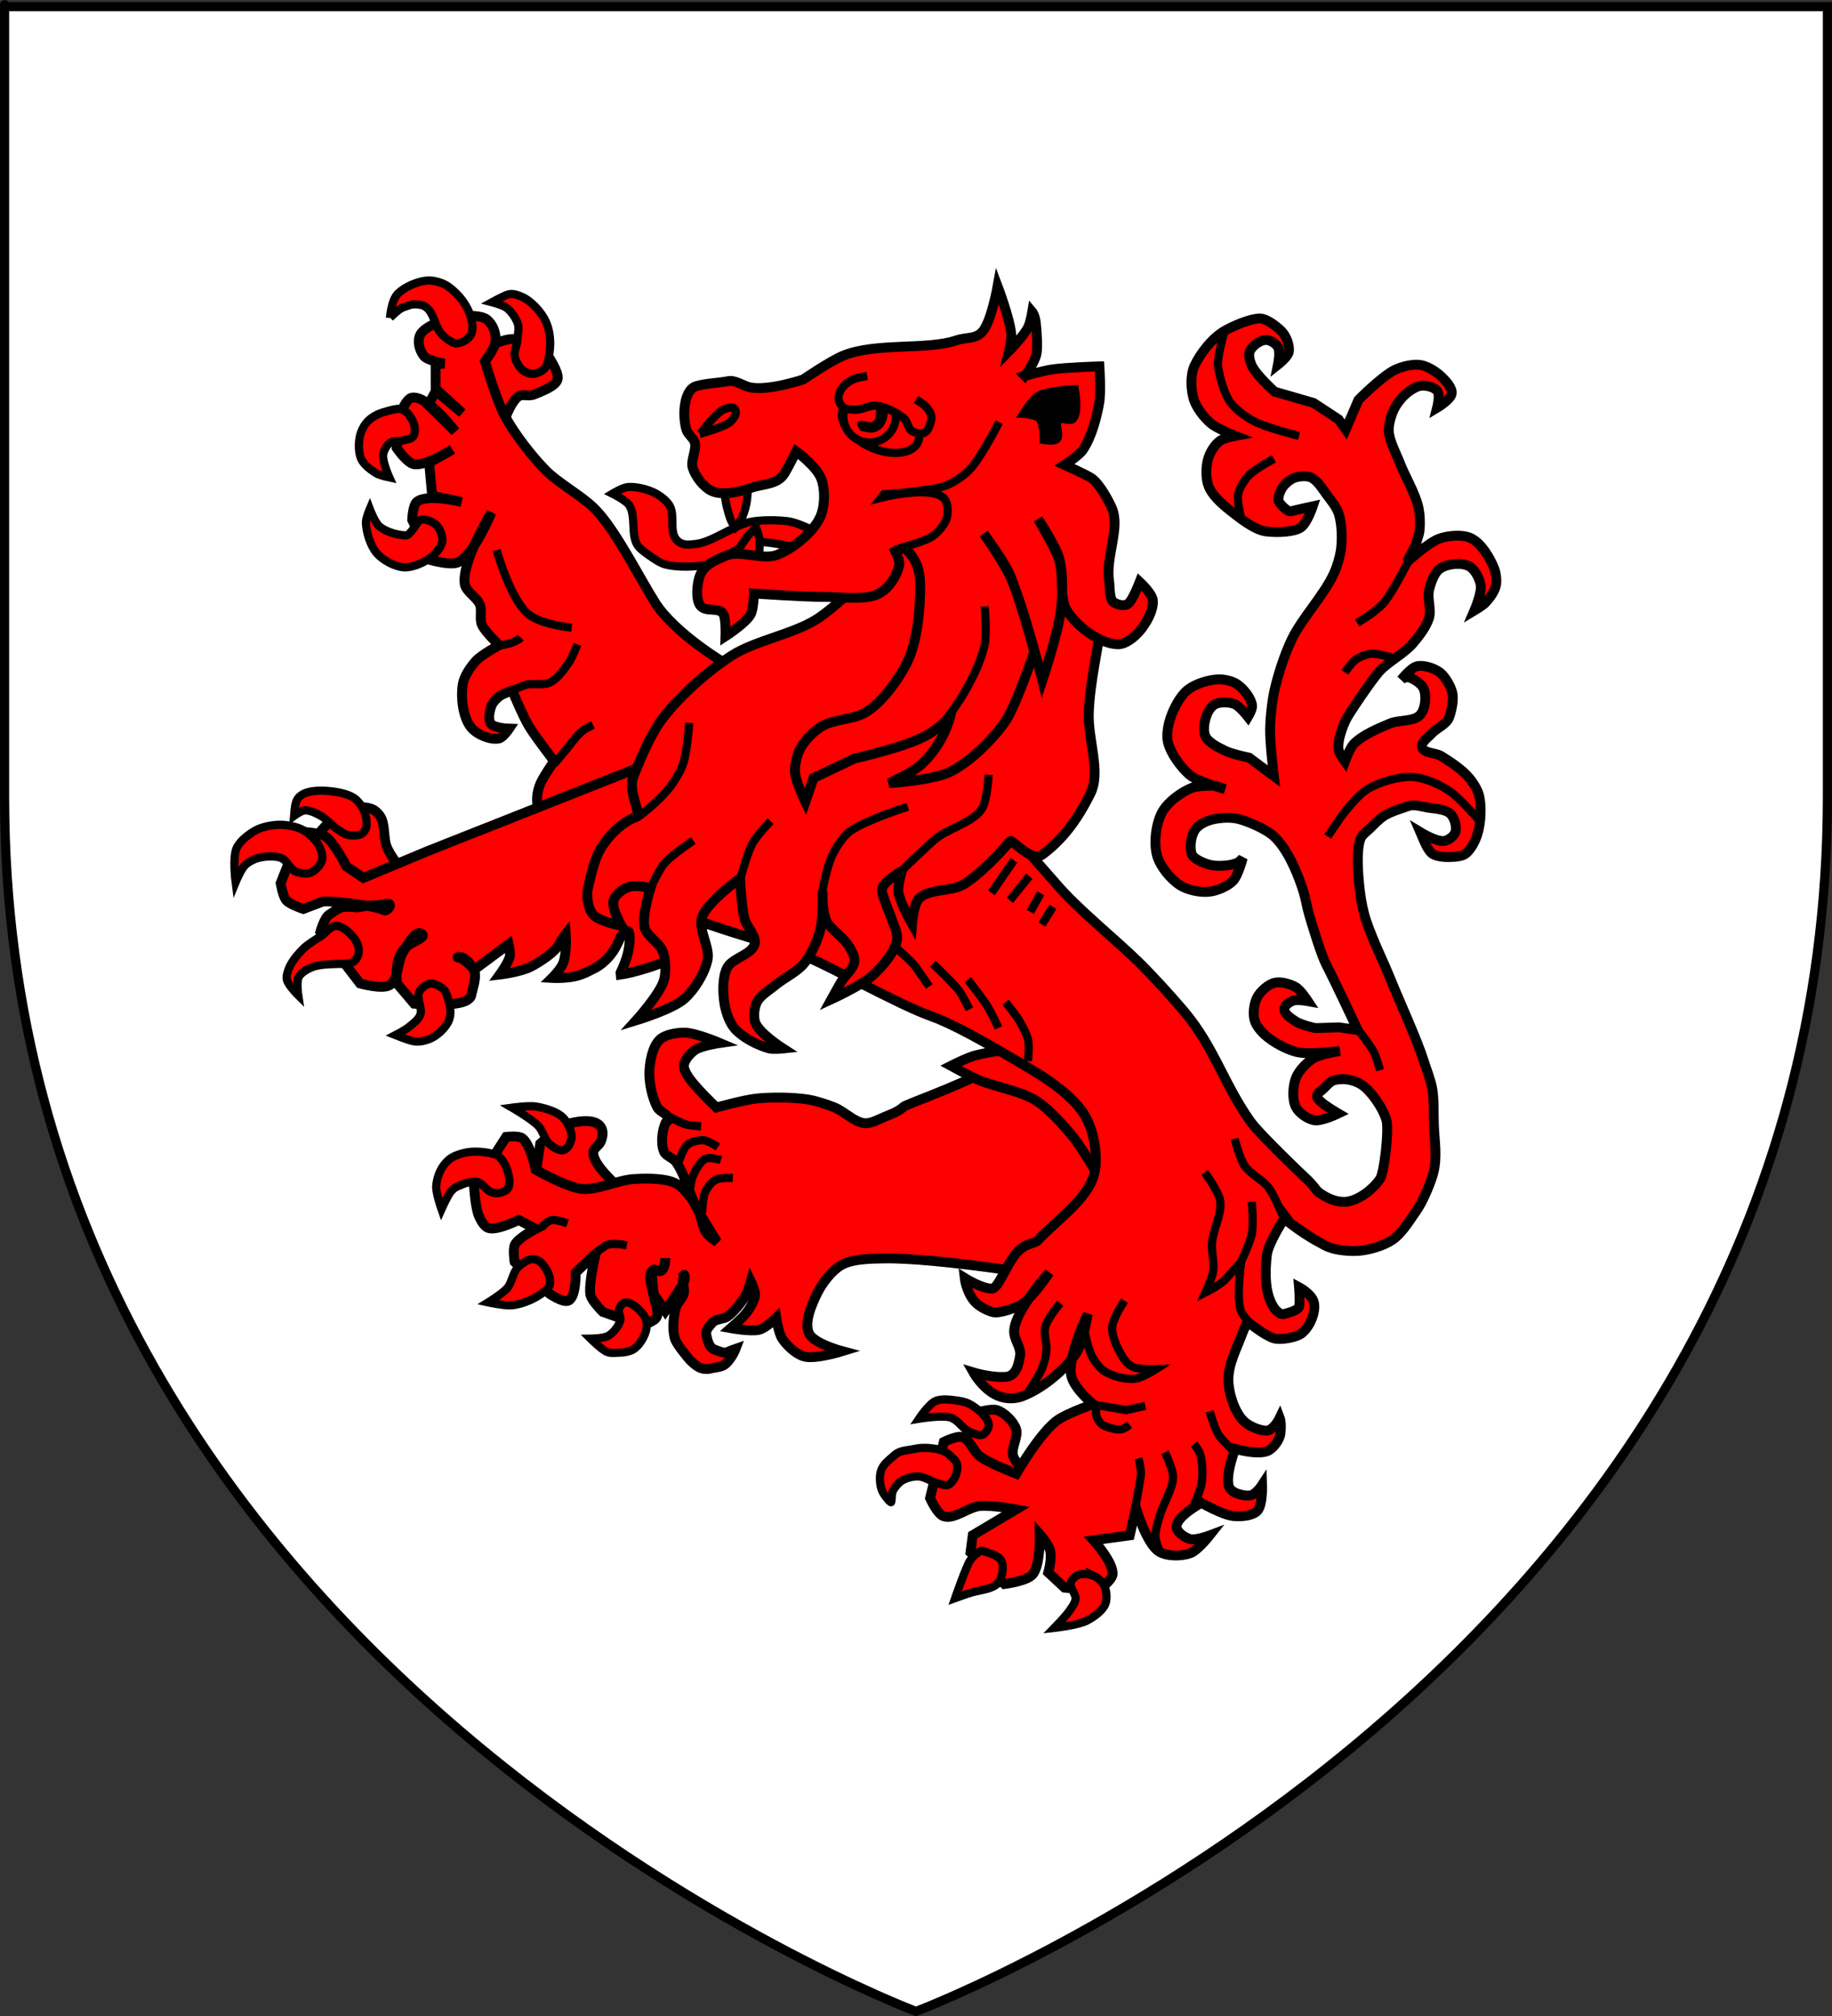 <?xml version="1.0" encoding="UTF-8" standalone="no"?>
<svg
   xmlns:dc="http://purl.org/dc/elements/1.1/"
   xmlns:cc="http://creativecommons.org/ns#"
   xmlns:rdf="http://www.w3.org/1999/02/22-rdf-syntax-ns#"
   xmlns:svg="http://www.w3.org/2000/svg"
   xmlns="http://www.w3.org/2000/svg"
   xmlns:xlink="http://www.w3.org/1999/xlink"
   xmlns:sodipodi="http://sodipodi.sourceforge.net/DTD/sodipodi-0.dtd"
   xmlns:inkscape="http://www.inkscape.org/namespaces/inkscape"
   height="660"
   width="600"
   version="1.0"
   id="svg2"
   sodipodi:version="0.32"
   inkscape:version="0.48.1 "
   inkscape:export-xdpi="144"
   inkscape:export-ydpi="144"
   inkscape:output_extension="org.inkscape.output.svg.inkscape"
   sodipodi:docname="or-lionrampant-gules.svg">
  <rect width="100%" height="100%" fill="#333333" stroke="none"/>
  <sodipodi:namedview
     inkscape:window-height="850"
     inkscape:window-width="1600"
     inkscape:pageshadow="2"
     inkscape:pageopacity="0.0"
     guidetolerance="10.0"
     gridtolerance="10.0"
     objecttolerance="10.0"
     borderopacity="1.0"
     bordercolor="#666666"
     pagecolor="#ffffff"
     id="base"
     showgrid="true"
     height="660px"
     inkscape:zoom="1"
     inkscape:cx="399.66637"
     inkscape:cy="456.17472"
     inkscape:window-x="-8"
     inkscape:window-y="-8"
     inkscape:current-layer="layer4"
     inkscape:window-maximized="1" />
  <defs
     id="defs6">
    <linearGradient
       id="linearGradient2893">
      <stop
         style="stop-color:white;stop-opacity:0.314;"
         offset="0"
         id="stop2895" />
      <stop
         id="stop2897"
         offset="0.19"
         style="stop-color:white;stop-opacity:0.251;" />
      <stop
         style="stop-color:#6b6b6b;stop-opacity:0.125;"
         offset="0.6"
         id="stop2901" />
      <stop
         style="stop-color:black;stop-opacity:0.125;"
         offset="1"
         id="stop2899" />
    </linearGradient>
    <linearGradient
       id="linearGradient2885">
      <stop
         id="stop2887"
         offset="0"
         style="stop-color:white;stop-opacity:1;" />
      <stop
         style="stop-color:white;stop-opacity:1;"
         offset="0.229"
         id="stop2891" />
      <stop
         id="stop2889"
         offset="1"
         style="stop-color:black;stop-opacity:1;" />
    </linearGradient>
    <linearGradient
       id="linearGradient2955">
      <stop
         id="stop2867"
         offset="0"
         style="stop-color:#fd0000;stop-opacity:1;" />
      <stop
         style="stop-color:#e77275;stop-opacity:0.659;"
         offset="0.5"
         id="stop2873" />
      <stop
         style="stop-color:black;stop-opacity:0.323;"
         offset="1"
         id="stop2959" />
    </linearGradient>
    <radialGradient
       inkscape:collect="always"
       xlink:href="#linearGradient2955"
       id="radialGradient2961"
       cx="225.524"
       cy="218.901"
       fx="225.524"
       fy="218.901"
       r="300"
       gradientTransform="matrix(-4.167939e-4,2.183,-1.884,-3.599562e-4,615.597,-289.121)"
       gradientUnits="userSpaceOnUse" />
    <polygon
       id="star"
       transform="scale(53,53)"
       points="0.588,0.809 -0.951,-0.309 0.951,-0.309 -0.588,0.809 0,-1 0,-1 " />
    <clipPath
       id="clip">
      <path
         d="m 0,-200 0,800 300,0 0,-800 -300,0 z"
         id="path10"
         inkscape:connector-curvature="0" />
    </clipPath>
    <radialGradient
       inkscape:collect="always"
       xlink:href="#linearGradient2955"
       id="radialGradient1911"
       gradientUnits="userSpaceOnUse"
       gradientTransform="matrix(-4.167939e-4,2.183,-1.884,-3.599562e-4,615.597,-289.121)"
       cx="225.524"
       cy="218.901"
       fx="225.524"
       fy="218.901"
       r="300" />
    <radialGradient
       inkscape:collect="always"
       xlink:href="#linearGradient2955"
       id="radialGradient2865"
       gradientUnits="userSpaceOnUse"
       gradientTransform="matrix(0,1.749,-1.593,-1.049767e-7,551.788,-191.29)"
       cx="225.524"
       cy="218.901"
       fx="225.524"
       fy="218.901"
       r="300" />
    <radialGradient
       inkscape:collect="always"
       xlink:href="#linearGradient2955"
       id="radialGradient2871"
       gradientUnits="userSpaceOnUse"
       gradientTransform="matrix(0,1.386,-1.323,-5.741131e-8,-158.082,-109.541)"
       cx="225.524"
       cy="218.901"
       fx="225.524"
       fy="218.901"
       r="300" />
  </defs>
  <g
     inkscape:groupmode="layer"
     id="layer3"
     inkscape:label="Fond écu"
     style="display:inline">
    <path
       id="path2855"
       style="fill:#ffffff;fill-opacity:1;fill-rule:evenodd;stroke:none"
       d="m 300,658.5 c 0,0 298.5,-112.32 298.5,-397.772 0,-285.452 0,-258.552 0,-258.552 l -597,0 0,258.552 C 1.5,546.18 300,658.5 300,658.5 z"
       sodipodi:nodetypes="cccccc"
       inkscape:connector-curvature="0" />
  </g>
  <g
     inkscape:groupmode="layer"
     id="layer4"
     inkscape:label="Meubles"
     style="display:inline">
    <g
       transform="matrix(0.551,0,0,0.551,6.896,24.891)"
       id="layer4-1" />
    <g
       style="display:inline"
       transform="matrix(0.551,0,0,0.551,263.224,24.891)"
       id="layer4-1-7" />
    <g
       style="display:inline"
       transform="matrix(0.551,0,0,0.551,134.146,289.439)"
       id="layer4-1-0" />
    <g
       id="g3351"
       transform="matrix(1.072,0.058,-0.058,1.072,77.008,56.507)">
      <path
         inkscape:connector-curvature="0"
         sodipodi:nodetypes="csssscccc"
         id="path8117"
         d="m 137.154,305.295 c 0,0 -11.771,-8.039 -11.896,-12.753 -0.039,-1.465 1.614,-2.135 2.092,-3.52 0.566,-1.64 0.719,-3.346 -0.41,-4.663 -1.79,-2.088 -6.113,-1.305 -8.759,-0.554 -3.532,1.003 -9.238,6.849 -9.238,6.849 l -0.91,9.141 13.299,10.761 15.822,-5.26 z"
         style="fill:#ff0000;fill-opacity:1;fill-rule:evenodd;stroke:#000000;stroke-width:3;stroke-linecap:butt;stroke-linejoin:miter;stroke-miterlimit:4;stroke-opacity:1;stroke-dasharray:none" />
      <path
         inkscape:connector-curvature="0"
         sodipodi:nodetypes="csssscsscscsscsssssscsssssssscscccsscssssccscccsccsccssccscsssssscssssssssscssscssssssscccc"
         id="path8042"
         d="m 269.576,322.989 c 0,0 -37.922,-4.264 -54.144,-3.034 -3.872,0.293 -9.374,0.604 -12.665,2.664 -2.884,1.805 -5.613,5.834 -6.951,8.963 -1.483,3.469 -3.646,9.115 -1.861,12.439 1.631,3.037 10.413,4.86 10.413,4.86 0,0 -8.104,3.007 -11.547,2.235 -2.542,-0.57 -5.461,-3.033 -7.004,-5.132 -1.16,-1.577 -2.112,-6.173 -2.112,-6.173 0,0 -3.1,3.41 -5.106,3.946 -2.669,0.714 -8.592,-0.054 -8.592,-0.054 0,0 2.467,-2.431 3.386,-3.477 1.565,-1.781 2.998,-4.228 3.444,-6.556 0.269,-1.407 -1.473,-4.544 -1.473,-4.544 0,0 -0.614,2.868 -1.173,3.98 -1.195,2.376 -3.269,5.403 -5.332,7.081 -1.163,0.946 -3.618,0.932 -4.521,2.128 -1.209,1.602 -2.1,2.363 -1.538,4.29 0.43,1.476 1.049,3.39 2.516,3.851 0.958,0.301 3.113,1.136 3.981,0.631 0.722,-0.42 2.53,-1.157 2.53,-1.157 0,0 -0.943,2.966 -2.841,4.784 -1.032,0.988 -2.838,1.177 -3.799,1.421 -0.498,0.126 -2.411,0.958 -4.465,-0.13 -1.997,-1.058 -3.73,-3.066 -4.026,-3.468 0,0 -3,-3.147 -3.583,-4.862 -0.893,-2.63 -0.777,-6.542 -0.184,-9.255 0.33,-1.513 1.985,-3.121 2.245,-4.647 0.216,-1.265 -0.758,-2.999 -0.478,-4.251 0.31,-1.385 0.25,-1.318 0.25,-1.318 0,0 0.786,1.047 -0.352,3.127 -1.26,2.304 -4.799,8.211 -4.799,8.211 l -3.829,-4.969 -0.758,-5.195 c 0,0 -0.29,-1.747 0.215,-2.157 0.54,-0.439 1.689,0.568 2.307,0.247 1.528,-0.794 1.174,-3.981 1.174,-3.981 0,0 0.15,3.147 -1.404,3.946 -0.567,0.291 -1.665,-0.617 -2.117,-0.168 -1.634,1.624 -0.283,4.125 0.559,7.657 0.612,2.567 2.017,5.073 1.301,6.678 -0.647,1.449 -4.498,2.784 -4.498,2.784 l -11.941,-3.52 c 0,0 -3.698,-3.185 -4.119,-5.108 -0.68,-3.103 0.75,-11.351 0.75,-11.351 l -0.826,-0.135 -4.745,5.091 c 0,0 0.576,7.229 -1.668,8.594 -1.596,0.97 -5.971,-1.76 -5.971,-1.76 l -11.154,-9.128 c 0,0 -0.821,-3.805 -0.184,-5.246 0.963,-2.179 6.057,-5.137 6.057,-5.137 l -5.338,-2.439 c 0,0 -6.324,3.705 -9.088,2.945 -1.349,-0.371 -2.445,-2.255 -3.077,-3.503 -1.223,-2.41 -1.95,-8.795 -1.95,-8.795 l 8.967,-15.744 c 0,0 3.686,-0.647 4.929,0.155 2.628,1.695 4.596,9.358 4.596,9.358 0,0 9.749,4.849 14.294,5.078 4.819,0.243 10.833,-3.241 15.622,-3.832 3.225,-0.398 7.642,-0.677 10.831,-0.052 1.167,0.228 2.701,0.816 3.664,1.513 2.042,1.477 4.139,4.236 5.476,6.373 1.289,2.061 1.707,5.531 3.216,7.437 0.782,0.988 3.371,2.508 3.371,2.508 0,0 -5.027,-7.069 -6.926,-10.261 -2.341,-3.935 -4.092,-10.038 -7.041,-13.54 -0.901,-1.07 -3.09,-1.57 -3.71,-2.824 -1.178,-2.384 -0.96,-6.391 0.017,-8.864 0.153,-0.388 0.964,-0.601 0.949,-1.018 -0.054,-1.53 -2.942,-2.169 -3.733,-3.48 -1.777,-2.943 -3.014,-7.618 -3.015,-11.055 -6.2e-4,-2.988 0.573,-7.431 2.617,-9.612 1.618,-1.726 5.097,-2.442 7.46,-2.56 3.362,-0.167 10.923,2.571 10.923,2.571 0,0 -5.588,1.113 -7.46,2.56 -1.34,1.036 -2.925,3.023 -3.117,4.705 -0.106,0.928 0.582,2.131 1.087,2.916 2.184,3.397 9.526,9.513 9.526,9.513 0,0 8.324,-2.801 12.027,-3.377 4.668,-0.727 11.038,-1.031 15.737,-0.553 2.542,0.259 5.863,1.171 8.277,2.007 2.912,1.008 6.262,4.157 9.341,4.268 1.866,0.067 4.151,-1.363 5.832,-2.175 1.825,-0.881 4.429,-1.981 5.786,-3.486 1.229,-1.363 53.03,-21.493 37.386,-30.908 l -32.622,-19.633 49.794,27.158 23.915,32.033 -27.935,40.911 z"
         style="fill:#ff0000;fill-opacity:1;fill-rule:evenodd;stroke:#000000;stroke-width:3;stroke-linecap:butt;stroke-linejoin:miter;stroke-miterlimit:4;stroke-opacity:1;stroke-dasharray:none" />
      <path
         inkscape:connector-curvature="0"
         sodipodi:nodetypes="css"
         id="path8120"
         d="m 148.06,280.429 c 0,0 3.304,1.612 4.828,1.964 1.398,0.323 4.77,0.325 4.77,0.325"
         style="fill:none;stroke:#000000;stroke-width:2.5;stroke-linecap:butt;stroke-linejoin:miter;stroke-miterlimit:4;stroke-opacity:1;stroke-dasharray:none" />
      <path
         inkscape:connector-curvature="0"
         sodipodi:nodetypes="csss"
         id="path8122"
         d="m 163.122,288.761 c 0,0 -2.923,-1.761 -4.33,-1.817 -1.587,-0.063 -3.852,0.587 -5.029,1.654 -1.255,1.138 -2.28,5.167 -2.28,5.167"
         style="fill:none;stroke:#000000;stroke-width:2.5;stroke-linecap:butt;stroke-linejoin:miter;stroke-miterlimit:4;stroke-opacity:1;stroke-dasharray:none" />
      <path
         inkscape:connector-curvature="0"
         sodipodi:nodetypes="csss"
         id="path8124"
         d="m 164.243,292.66 c 0,0 -3.374,-0.801 -4.601,-0.167 -1.818,0.941 -3.012,3.796 -3.738,5.711 -0.39,1.029 -0.529,3.629 -0.529,3.629"
         style="fill:none;stroke:#000000;stroke-width:2.5;stroke-linecap:butt;stroke-linejoin:miter;stroke-miterlimit:4;stroke-opacity:1;stroke-dasharray:none" />
      <path
         inkscape:connector-curvature="0"
         sodipodi:nodetypes="csss"
         id="path8126"
         d="m 168.203,297.936 c 0,0 -3.859,0.028 -5.222,0.84 -1.261,0.751 -2.446,2.513 -2.982,3.879 -0.706,1.801 -0.595,6.421 -0.595,6.421"
         style="fill:none;stroke:#000000;stroke-width:2.5;stroke-linecap:butt;stroke-linejoin:miter;stroke-miterlimit:4;stroke-opacity:1;stroke-dasharray:none" />
      <path
         inkscape:connector-curvature="0"
         sodipodi:nodetypes="css"
         id="path8128"
         d="m 126.454,324.018 c 0,0 2.997,-2.612 4.146,-3.428 1.565,-1.111 6.386,-0.388 6.386,-0.388"
         style="fill:none;stroke:#000000;stroke-width:2.5;stroke-linecap:butt;stroke-linejoin:miter;stroke-miterlimit:4;stroke-opacity:1;stroke-dasharray:none" />
      <path
         inkscape:connector-curvature="0"
         sodipodi:nodetypes="csc"
         id="path8130"
         d="m 110.59,316.206 c 0,0 1.793,-2.082 2.869,-2.398 1.482,-0.435 5.11,0.641 5.11,0.641"
         style="fill:none;stroke:#000000;stroke-width:2.5;stroke-linecap:butt;stroke-linejoin:miter;stroke-miterlimit:4;stroke-opacity:1;stroke-dasharray:none" />
      <path
         inkscape:connector-curvature="0"
         sodipodi:nodetypes="cscsssss"
         id="path8162"
         d="m 111.801,290.667 c -1.552,-1.178 -2.295,-3.99 -3.708,-5.332 -2.13,-2.023 -8.314,-5.17 -8.314,-5.17 0,0 5.083,-0.99 7.257,-0.741 2.632,0.302 6.365,1.113 8.355,2.862 1.529,1.344 3.063,4.05 3.006,6.085 -0.037,1.323 -0.933,3.373 -2.171,3.839 -1.316,0.495 -3.305,-0.694 -4.424,-1.544 z"
         style="fill:#ff0000;fill-rule:evenodd;stroke:#000000;stroke-width:2.5;stroke-linecap:butt;stroke-linejoin:miter;stroke-miterlimit:4;stroke-opacity:1;stroke-dasharray:none" />
      <path
         inkscape:connector-curvature="0"
         sodipodi:nodetypes="cssssssscsssss"
         id="path8164"
         d="m 96.793,295.451 c 1.118,0.978 2.215,2.75 2.688,4.173 0.484,1.455 1.14,3.76 0.383,5.15 -0.483,0.886 -1.952,1.449 -2.929,1.646 -0.698,0.14 -1.67,-0.046 -2.322,-0.289 -1.377,-0.513 -2.592,-2.427 -4.04,-2.723 -1.266,-0.26 -3.111,0.206 -4.31,0.775 -1.696,0.805 -2.612,1.04 -3.761,2.538 -0.88,1.147 -2.563,5.53 -2.563,5.53 0,0 -2.072,-4.997 -1.988,-7.063 0.123,-3.019 1.173,-5.953 3.373,-8.109 1.389,-1.362 3.99,-2.272 5.867,-2.659 2.316,-0.477 5.54,-0.343 7.8,0.186 0.586,0.137 1.354,0.455 1.802,0.846 z"
         style="fill:#ff0000;fill-opacity:1;fill-rule:evenodd;stroke:#000000;stroke-width:2.5;stroke-linecap:butt;stroke-linejoin:miter;stroke-miterlimit:4;stroke-opacity:1;stroke-dasharray:none" />
      <path
         inkscape:connector-curvature="0"
         sodipodi:nodetypes="csssscsss"
         id="path8166"
         d="m 108.416,325.961 c 0.858,-0.116 2.093,0.319 2.744,0.89 1.606,1.408 3.387,4.317 3.062,6.428 -0.247,1.602 -2.354,3.026 -3.684,3.952 -1.978,1.377 -5.036,2.699 -7.413,3.097 -2.199,0.367 -7.416,-0.479 -7.416,-0.479 0,0 4.307,-2.987 5.628,-4.76 1.226,-1.644 1.419,-4.693 2.739,-6.262 1.005,-1.193 2.793,-2.655 4.339,-2.865 z"
         style="fill:#ff0000;fill-opacity:1;fill-rule:evenodd;stroke:#000000;stroke-width:2.5;stroke-linecap:butt;stroke-linejoin:miter;stroke-miterlimit:4;stroke-opacity:1;stroke-dasharray:none" />
      <path
         inkscape:connector-curvature="0"
         sodipodi:nodetypes="cssssscssss"
         id="path8168"
         d="m 137.312,337.647 c 1.894,-0.423 4.362,1.688 5.659,3.131 1.111,1.236 1.428,2.483 1.379,4.144 -0.065,2.183 -1.59,5.076 -3.223,6.526 -1.015,0.9 -2.91,1.411 -4.263,1.506 -1.592,0.112 -2.983,0.557 -4.442,-0.09 -1.684,-0.747 -4.937,-3.649 -4.937,-3.649 0,0 4.011,-0.255 5.384,-1.176 1.492,-1.001 3.031,-3.171 3.403,-4.929 0.201,-0.952 -0.817,-2.236 -0.605,-3.185 0.183,-0.823 0.824,-2.094 1.646,-2.277 z"
         style="fill:#ff0000;fill-opacity:1;fill-rule:evenodd;stroke:#000000;stroke-width:2.5;stroke-linecap:butt;stroke-linejoin:miter;stroke-miterlimit:4;stroke-opacity:1;stroke-dasharray:none" />
    </g>
    <g
       id="g3408"
       transform="matrix(0.715,-0.801,0.801,0.715,-259.766,503.873)">
      <path
         inkscape:connector-curvature="0"
         sodipodi:nodetypes="cssscsccc"
         id="path3264"
         d="m 510.843,71.578 c 0,0 10.689,-6.09 15.492,-5.138 1.462,0.29 1.885,2.361 3.762,3.245 2.019,0.951 6.284,3.317 8.182,2.144 1.942,-1.2 3.271,-6.87 3.271,-6.87 0,0 -0.996,-8.621 -3.237,-11.37 -2.441,-2.995 -11.423,-5.949 -11.423,-5.949 l -8.846,5.85 -7.201,18.087 z"
         style="fill:#ff0000;fill-opacity:1;fill-rule:evenodd;stroke:#000000;stroke-width:3;stroke-linecap:butt;stroke-linejoin:miter;stroke-miterlimit:4;stroke-opacity:1;stroke-dasharray:none" />
      <path
         inkscape:connector-curvature="0"
         sodipodi:nodetypes="csscsscssscscssscsssscssscsccsccccsccscccccccsscsscssssccc"
         id="path3269"
         d="m 563.223,215.807 c 0,0 -62.866,22.268 -97.006,-11.591 -6.274,-6.223 -11.542,-17.611 -13.334,-26.264 -0.904,-4.365 0.911,-14.831 0.911,-14.831 0,0 -7.965,-2.352 -11.016,-1.045 -2.241,0.959 -4.021,4.162 -5.027,6.382 -1.089,2.404 -1.606,8.649 -1.606,8.649 0,0 -4.106,-7.006 -4.183,-10.355 -0.081,-3.534 2.076,-8.092 3.906,-11.117 1.676,-2.771 4.032,-4.687 7.121,-5.66 2.251,-0.71 7.653,-1.353 7.653,-1.353 0,0 1.603,-8.814 2.798,-12.763 1.047,-3.46 4.734,-11.082 4.734,-11.082 0,0 -2.626,-1.523 -3.881,-1.773 -1.123,-0.224 -2.745,-0.275 -3.814,0.134 -1.524,0.583 -3.839,1.891 -4.174,3.488 -0.354,1.693 2.568,5.161 2.568,5.161 0,0 -3.272,0.453 -4.308,-0.326 -2.17,-1.632 -3.56,-5.795 -3.162,-8.482 0.595,-4.025 4.777,-8.613 8.214,-10.791 2.087,-1.323 5.585,-1.766 8.055,-1.715 2.536,0.052 8.189,2.099 8.189,2.099 0,0 0.082,-5.925 1.146,-8.156 0.784,-1.644 3.299,-2.826 4.14,-4.442 1.09,-2.094 0.109,-5.898 1.639,-7.696 4.519,-5.307 21.664,-8.399 21.664,-8.399 0,0 -12.988,4.611 -18.051,2.544 -2.28,-0.931 -5.002,-6.507 -5.002,-6.507 l 5.286,-12.597 c 0,0 3.464,-2.902 5.161,-2.568 3.992,0.785 8.951,10.188 8.951,10.188 l -4.576,-7.955 6.9,-7.403 7.729,2.593 c 0,0 -9.272,-2.55 -11.184,-5.813 -1.088,-1.856 0.225,-7.168 0.225,-7.168 l 8.381,-6.023 c 0,0 4.751,-1.893 6.181,-0.695 3.841,3.219 1.063,16.671 1.063,16.671 l 0.552,-11.476 4.734,-1.121 0.369,10.489 0.091,-10.983 5.554,-4.969 1.974,1.84 c 0,0 -2.826,-4.407 -2.448,-6.279 0.442,-2.192 1.957,-4.503 4.118,-5.078 3.343,-0.889 10.799,3.917 10.799,3.917 0,0 6.122,5.27 6.176,8.217 0.046,2.503 -1.188,4.723 -3.12,6.315 -1.608,1.326 -6.784,1.67 -6.784,1.67 0,0 -6.567,10.581 -8.364,15.57 -2.094,5.813 -3.635,14.028 -4.064,20.192 -0.408,5.856 1.593,13.677 1.164,19.531 -0.658,8.966 -6.567,23.746 -9.035,32.392 -3.136,10.99 0.481,28.878 0.481,28.878 l 63.639,41.147 c 0,0 -8.129,6.407 -8.129,6.407 z"
         style="fill:#ff0000;fill-opacity:1;fill-rule:evenodd;stroke:#000000;stroke-width:3;stroke-linecap:butt;stroke-linejoin:miter;stroke-miterlimit:4;stroke-opacity:1;stroke-dasharray:none" />
      <path
         inkscape:connector-curvature="0"
         sodipodi:nodetypes="csss"
         id="path3283"
         d="m 449.905,149.182 c 0,0 5.49,-0.086 7.647,-0.269 1.755,-0.148 4.135,-0.249 5.871,0.049 1.05,0.18 3.358,1.158 3.358,1.158"
         style="fill:none;stroke:#000000;stroke-width:2.5;stroke-linecap:butt;stroke-linejoin:miter;stroke-miterlimit:4;stroke-opacity:1;stroke-dasharray:none" />
      <path
         inkscape:connector-curvature="0"
         sodipodi:nodetypes="cssss"
         id="path3285"
         d="m 457.975,124.655 c 0,0 3.2,1.309 4.414,2.142 1.785,1.224 3.273,4.102 5.277,4.919 2.413,0.983 6.103,0.566 8.684,0.205 1.728,-0.242 5.554,-1.726 5.554,-1.726"
         style="fill:none;stroke:#000000;stroke-width:2.5;stroke-linecap:butt;stroke-linejoin:miter;stroke-miterlimit:4;stroke-opacity:1;stroke-dasharray:none" />
      <path
         inkscape:connector-curvature="0"
         sodipodi:nodetypes="cs"
         id="path3287"
         d="m 465.192,112.152 c 0,0 3.849,3.639 6.766,3.811"
         style="fill:none;stroke:#000000;stroke-width:2.5;stroke-linecap:butt;stroke-linejoin:miter;stroke-miterlimit:4;stroke-opacity:1;stroke-dasharray:none" />
      <path
         inkscape:connector-curvature="0"
         sodipodi:nodetypes="css"
         id="path3289"
         d="m 486.969,92.673 c 0,0 -8.803,13.583 -8.097,20.763 0.498,5.067 5.678,12.078 5.678,12.078"
         style="fill:none;stroke:#000000;stroke-width:2.5;stroke-linecap:butt;stroke-linejoin:miter;stroke-miterlimit:4;stroke-opacity:1;stroke-dasharray:none" />
      <path
         inkscape:connector-curvature="0"
         sodipodi:nodetypes="csssssscssss"
         id="path3291"
         d="m 534.771,57.378 c -0.949,1.217 -1.73,3.357 -1.587,4.894 0.109,1.174 0.856,2.868 1.881,3.453 1.375,0.784 2.808,1.389 4.255,0.748 3.923,-1.738 7.837,-4.995 9.584,-8.914 1.322,-2.966 1.821,-7.746 0.72,-10.802 -0.507,-1.406 -1.024,-2.692 -2.32,-3.437 -1.303,-0.75 -4.91,-2.027 -4.91,-2.027 0,0 1.593,3.103 1.7,4.559 0.12,1.627 -0.412,3.855 -1.133,5.318 -0.907,1.843 -2.548,2.302 -4.101,3.645 -1.095,0.947 -3.198,1.421 -4.089,2.563 z"
         style="fill:#ff0000;fill-rule:evenodd;stroke:#000000;stroke-width:2.5;stroke-linecap:butt;stroke-linejoin:miter;stroke-miterlimit:4;stroke-opacity:1;stroke-dasharray:none" />
      <path
         inkscape:connector-curvature="0"
         sodipodi:nodetypes="cssssssssssc"
         id="path3293"
         d="m 518.157,21.252 c 0,0 4.229,-3.319 7.148,-3.11 2.941,0.211 6.844,2.011 8.941,4.084 1.429,1.412 2.655,4.059 2.852,6.058 0.377,3.822 -0.344,8.099 -2.462,11.303 -0.888,1.343 -2.083,2.943 -3.618,3.426 -1.766,0.556 -3.734,-0.117 -5.106,-1.36 -0.982,-0.89 -1.052,-3.476 -1.048,-4.802 0.008,-3.415 3.651,-6.659 2.948,-10 -0.219,-1.04 -1.113,-2.262 -1.865,-3.013 -0.673,-0.672 -1.888,-1.165 -2.698,-1.665 -1.214,-0.749 -5.091,-0.921 -5.091,-0.921 z"
         style="fill:#ff0000;fill-opacity:1;fill-rule:evenodd;stroke:#000000;stroke-width:2.5;stroke-linecap:butt;stroke-linejoin:miter;stroke-miterlimit:4;stroke-opacity:1;stroke-dasharray:none" />
      <path
         inkscape:connector-curvature="0"
         sodipodi:nodetypes="cssssssscsss"
         id="path3295"
         d="m 492.967,49.188 c 0.822,0.522 1.947,1.58 2.91,1.437 1.387,-0.206 2.916,-1.886 3.406,-3.199 0.694,-1.857 1.136,-3.512 0.254,-5.287 -0.498,-1.002 -4.61,-3.54 -5.638,-3.981 -2.557,-1.096 -4.636,-1.293 -7.272,-0.404 -2.401,0.809 -5.311,3.218 -6.405,5.503 -0.856,1.788 -0.596,4.661 -0.208,6.605 0.237,1.189 1.669,3.68 1.669,3.68 0,0 2.159,-4.862 3.965,-6.077 1.052,-0.708 2.919,-1.108 4.15,-0.806 1.181,0.29 2.142,1.876 3.168,2.528 z"
         style="fill:#ff0000;fill-opacity:1;fill-rule:evenodd;stroke:#000000;stroke-width:2.5;stroke-linecap:butt;stroke-linejoin:miter;stroke-miterlimit:4;stroke-opacity:1;stroke-dasharray:none" />
      <path
         inkscape:connector-curvature="0"
         sodipodi:nodetypes="csssssscsss"
         id="path3297"
         d="m 477.831,69.074 c 1.553,0.181 2.537,2.965 2.578,4.528 0.044,1.652 -1.108,3.983 -2.466,4.925 -1.521,1.055 -4.319,1.014 -6.135,0.655 -2.552,-0.504 -6.022,-2.08 -7.623,-4.131 -1.703,-2.182 -2.634,-6.19 -2.293,-8.937 0.367,-2.963 2.594,-6.681 4.751,-8.744 0.939,-0.898 3.892,-1.896 3.892,-1.896 0,0 -2.064,3.953 -1.996,5.788 0.094,2.545 1.676,5.883 3.353,7.8 0.879,1.005 5.012,-0.097 5.939,0.011 z"
         style="fill:#ff0000;fill-opacity:1;fill-rule:evenodd;stroke:#000000;stroke-width:2.5;stroke-linecap:butt;stroke-linejoin:miter;stroke-miterlimit:4;stroke-opacity:1;stroke-dasharray:none" />
    </g>
    <g
       id="g3524"
       transform="matrix(1.073,0.043,-0.043,1.073,-763.413,166.473)">
      <path
         inkscape:connector-curvature="0"
         sodipodi:nodetypes="csssccccss"
         id="path3426"
         d="m 823.321,58.239 c 1.29,-0.226 3.152,-0.114 4.346,0.425 0.948,0.428 2.012,1.467 2.537,2.365 1.406,2.403 0.987,6.508 2.194,9.018 1.962,4.081 9.226,11.947 9.226,11.947 l -17.326,1.98 -14.247,-11.048 1.438,-6.33 c 0,0 2.761,-3.619 4.308,-4.771 2.005,-1.494 5.062,-3.153 7.525,-3.585 z"
         style="fill:#ff0000;fill-opacity:1;fill-rule:evenodd;stroke:#000000;stroke-width:3;stroke-linecap:butt;stroke-linejoin:miter;stroke-miterlimit:4;stroke-opacity:1;stroke-dasharray:none" />
      <path
         inkscape:connector-curvature="0"
         id="path3428"
         d="m 823.326,58.383 0,0 z"
         style="fill:#f8c300;fill-opacity:1;fill-rule:evenodd;stroke:#000000;stroke-width:1px;stroke-linecap:butt;stroke-linejoin:miter;stroke-opacity:1" />
      <path
         inkscape:connector-curvature="0"
         sodipodi:nodetypes="cccccsccsccsssssccssssccssscsccscsscscssscscssssccc"
         id="path3432"
         d="m 980.469,27.153 -66.806,13.054 -68.797,30.455 -19.276,8.949 -5.34,-3.295 c 0,0 -3.932,-7.206 -6.843,-8.902 -1.947,-1.134 -7.437,-1.045 -7.437,-1.045 l -5.537,15.867 c 0,0 0.798,3.948 1.923,5.157 1.193,1.282 5.309,2.425 5.309,2.425 l 5.576,-2.373 c 0.669,-0.718 16.348,0.394 19.07,1.791 0.657,0.337 2.007,-1.139 1.678,-1.8 -0.358,-0.721 -2.822,0.434 -4.905,0.451 -2.718,0.022 -4.181,0.897 -5.42,0.813 -4.749,-0.325 -4.836,0.234 -8.111,2.582 -1.423,1.02 -2.425,5.309 -2.425,5.309 l 12.724,15.225 c 0,0 6.897,1.686 9.146,0.114 2.642,-1.847 1.893,-7.38 3.562,-10.138 1.242,-2.053 3.451,-7.173 5.454,-5.851 1.902,1.256 -3.867,2.48 -5.752,5.676 -2.316,3.927 -1.105,9.802 -1.105,9.802 l 5.431,5.904 c 0,0 11.396,0.651 15.622,-1.42 0.663,-0.325 1.604,-1.066 1.678,-1.8 0.155,-1.536 1.753,-6.061 0.394,-7.94 -1.676,-2.318 -4.774,-3.622 -4.774,-3.622 0,0 -0.741,0.3 0.228,0.078 2.159,-0.495 4.746,3.627 4.746,3.627 l 10.16,-8.193 c 0,0 0.697,2.589 0.515,3.693 -0.308,1.876 -2.835,5.667 -2.835,5.667 0,0 6.405,-1.012 9.624,-2.912 2.384,-1.408 6.915,-4.501 8.065,-7.019 0.767,-1.679 1.921,-3.252 1.921,-3.252 0,0 0.626,5.63 -0.416,8.859 -0.626,1.94 -3.216,4.713 -3.216,4.713 0,0 3.714,0.062 6.859,-0.746 2.869,-0.736 5.156,-2.331 5.909,-2.672 0.147,-0.067 3.706,-1.962 6.021,-6.311 2.184,-4.102 0.944,-3.906 3.674,-5.436 0.701,-0.393 1.034,3.081 0.325,6.696 -0.629,3.206 -2.278,6.576 -2.241,6.671 3.499,-0.565 13.765,-3.876 17.882,-6.935 6.905,-5.129 9.415,-16.183 10.867,-15.58 6.286,2.612 22.212,2.379 27.345,6.85 4.933,4.297 16.556,-3.739 22.632,-1.316 9.739,3.883 23.139,-44.661 23.139,-44.661 l -11.461,-17.731 -14.783,0.519 z"
         style="fill:#ff0000;fill-opacity:1;fill-rule:evenodd;stroke:#000000;stroke-width:3;stroke-linecap:butt;stroke-linejoin:miter;stroke-miterlimit:4;stroke-opacity:1;stroke-dasharray:none" />
      <path
         inkscape:connector-curvature="0"
         sodipodi:nodetypes="csssscssssss"
         id="path3474"
         d="m 825.92,63.654 c 0.092,-2.872 -1.23,-5.815 -3.399,-7.701 -1.865,-1.622 -5.437,-2.151 -7.902,-2.329 -2.548,-0.184 -6.243,-0.113 -8.43,1.209 -1.144,0.691 -1.808,1.511 -2.117,2.812 -0.291,1.226 -0.384,3.924 -0.384,3.924 0,0 2.1,-1.69 3.195,-1.807 1.647,-0.176 3.801,0.878 5.271,1.64 1.529,0.791 3.099,2.571 4.554,3.49 1.021,0.644 2.395,1.621 3.584,1.829 1.276,0.223 3.216,0.193 4.282,-0.541 0.706,-0.487 1.318,-1.666 1.345,-2.524 z"
         style="fill:#ff0000;fill-rule:evenodd;stroke:#000000;stroke-width:2.5;stroke-linecap:butt;stroke-linejoin:miter;stroke-miterlimit:4;stroke-opacity:1;stroke-dasharray:none" />
      <path
         inkscape:connector-curvature="0"
         sodipodi:nodetypes="cssssscssssss"
         id="path3476"
         d="m 812.756,74.805 c -0.354,1.508 -1.958,3.292 -3.382,3.899 -1.263,0.538 -3.298,0.285 -4.57,-0.23 -1.64,-0.664 -2.771,-3.291 -4.438,-3.885 -1.988,-0.708 -5.005,-0.348 -7.03,0.247 -1.326,0.39 -3.015,1.345 -3.958,2.355 -1.217,1.304 -2.681,5.308 -2.681,5.308 0,0 -1.301,-7.534 -0.106,-10.424 0.952,-2.3 3.751,-4.595 5.922,-5.813 1.952,-1.095 4.998,-1.757 7.235,-1.818 2.085,-0.057 4.953,0.404 6.824,1.324 1.786,0.878 3.935,2.691 4.977,4.387 0.755,1.228 1.535,3.247 1.206,4.65 z"
         style="fill:#ff0000;fill-rule:evenodd;stroke:#000000;stroke-width:2.5;stroke-linecap:butt;stroke-linejoin:miter;stroke-miterlimit:4;stroke-opacity:1;stroke-dasharray:none" />
      <path
         inkscape:connector-curvature="0"
         sodipodi:nodetypes="csssssscssss"
         id="path3478"
         d="m 824.232,104.641 c 1.237,-1.643 1.034,-3.865 -0.067,-5.602 -1.213,-1.915 -3.89,-4.352 -6.153,-4.476 -1.634,-0.089 -3.134,2.182 -4.451,3.154 -1.623,1.198 -3.933,2.644 -5.33,4.098 -1.43,1.488 -3.167,3.715 -3.974,5.614 -0.485,1.143 -1.064,2.861 -0.769,4.068 0.424,1.739 3.684,4.693 3.684,4.693 0,0 -0.787,-4.084 -0.067,-5.602 0.646,-1.363 2.552,-2.523 3.93,-3.136 2.232,-0.993 5.599,-1.132 8.035,-1.325 1.949,-0.155 3.985,0.077 5.162,-1.485 z"
         style="fill:#ff0000;fill-rule:evenodd;stroke:#000000;stroke-width:2.5;stroke-linecap:butt;stroke-linejoin:miter;stroke-miterlimit:4;stroke-opacity:1;stroke-dasharray:none" />
      <path
         inkscape:connector-curvature="0"
         sodipodi:nodetypes="cssscssssss"
         id="path3480"
         d="m 852.609,114.723 c 0.814,2.233 1.539,4.589 0.893,6.877 -0.705,2.5 -3.515,5.312 -5.904,6.334 -1.511,0.646 -3.169,1.065 -4.794,0.82 -1.711,-0.258 -5.532,-1.63 -5.532,-1.63 0,0 2.791,-1.584 3.823,-2.481 1.211,-1.052 3.015,-2.507 3.508,-4.034 0.637,-1.974 -1.43,-4.971 -0.633,-6.886 0.492,-1.184 2.027,-2.522 3.293,-2.723 1.348,-0.213 3.208,0.771 4.23,1.676 0.523,0.463 0.875,1.39 1.115,2.046 z"
         style="fill:#ff0000;fill-rule:evenodd;stroke:#000000;stroke-width:2.5;stroke-linecap:butt;stroke-linejoin:miter;stroke-miterlimit:4;stroke-opacity:1;stroke-dasharray:none" />
    </g>
    <g
       id="g3339"
       style="fill:#f8c300;fill-opacity:1"
       transform="matrix(0.877,0.619,-0.619,0.877,245.168,-65.695)">
      <path
         sodipodi:nodetypes="cscssscss"
         id="path3303"
         d="m 289.055,263.425 c -4.194,1.667 -8.62,6.195 -11.584,9.598 -1.611,1.849 -4.303,6.951 -4.303,6.951 0,0 6.519,-0.748 9.267,-1.324 5.447,-1.141 12.316,-4.661 17.873,-4.965 4.922,-0.269 11.482,1.281 16.218,2.648 5.386,1.555 17.211,7.282 17.211,7.282 0,0 -11.136,-18.508 -19.197,-21.845 -7.079,-2.931 -18.366,-1.175 -25.485,1.655 z"
         style="fill:#ff0000;fill-opacity:1;fill-rule:evenodd;stroke:#000000;stroke-width:3;stroke-linecap:butt;stroke-linejoin:miter;stroke-miterlimit:4;stroke-opacity:1;stroke-dasharray:none"
         inkscape:connector-curvature="0" />
    </g>
    <path
       style="fill:#ff0000;fill-opacity:1;fill-rule:evenodd;stroke:#000000;stroke-width:3.221;stroke-linecap:butt;stroke-linejoin:miter;stroke-miterlimit:4;stroke-opacity:1;stroke-dasharray:none"
       d="m 340.949,486.233 c 0,0 -7.819,-5.769 -9.103,-9.502 -0.881,-2.56 1.829,-6.429 0.912,-8.977 -0.881,-2.45 -3.715,-5.25 -6.177,-6.097 -1.846,-0.635 -6.463,0.753 -6.463,0.753 l -5.356,12.289 3.857,4.951 7.859,7.055 14.47,-0.473 z"
       id="path7851"
       sodipodi:nodetypes="csssccccc"
       inkscape:connector-curvature="0" />
    <path
       style="fill:#ff0000;fill-opacity:1;fill-rule:evenodd;stroke:#000000;stroke-width:3.221;stroke-linecap:butt;stroke-linejoin:miter;stroke-miterlimit:4;stroke-opacity:1;stroke-dasharray:none"
       d="m 245.456,228.165 c 0,0 -31.914,63.838 -26.403,68.639 5.296,4.613 35.682,12.557 42.206,15.158 10.456,4.168 32.898,16.862 43.498,20.648 7.973,2.847 18.774,9.173 26.085,13.441 8.073,4.713 19.78,11.176 24.513,19.237 2.931,4.991 4.447,13.452 3.007,19.057 -2.18,8.48 -12.627,15.312 -18.52,21.788 -0.982,1.08 -4.189,0.726 -7.126,4.297 -3.057,3.717 -5.862,11.344 -7.723,11.434 -3.265,0.158 -9.052,-3.465 -9.052,-3.465 0,0 0.48,4.274 2.981,7.376 1.993,2.472 5.949,3.918 7.043,3.907 2.728,-0.026 6.438,-1.619 7.28,-1.922 4.289,-1.543 10.36,-11.114 10.36,-11.114 0,0 -11.268,12.417 -11.481,19.099 -0.094,2.945 2.431,5.318 1.939,8.222 -0.53,3.132 -1.397,6.492 -4.561,6.778 -4.608,0.416 -10.703,-1.426 -10.703,-1.426 0,0 2.669,4.791 7.018,7.164 2.706,1.477 6.039,1.74 8.93,0.669 6.386,-2.366 13.933,-8.524 17.73,-14.177 2.224,-3.311 3.759,-12.752 3.759,-12.752 0,0 -6.833,14.165 -5.363,20.286 1.022,4.257 7.115,9.198 7.115,9.198 0,0 -7.683,2.655 -11.291,4.971 -5.693,3.653 -13.864,17.781 -13.864,17.781 0,0 -8.706,-3.314 -11.884,-5.659 -2.079,-1.534 -3.35,-5.618 -5.831,-6.339 -1.795,-0.521 -6.019,1.614 -6.019,1.614 l -4.495,18.386 c 0,0 2.317,5.206 4.415,5.921 3.527,1.202 8.028,-2.99 11.96,-3.35 3.887,-0.356 11.798,1.113 11.798,1.113 l -14.193,8.444 -0.737,5.635 11.114,10.36 c 0,0 7.33,-0.91 9.238,-3.129 2.616,-3.043 2.342,-13.169 2.342,-13.169 0,0 2.632,2.963 3.305,5.074 0.838,2.63 -0.528,7.448 -0.528,7.448 l 5.315,4.955 10.786,1.023 c 0,0 4.69,-3.152 4.955,-5.315 0.468,-3.821 -6.225,-11.221 -6.225,-11.221 l 11.851,-1.596 2.022,-8.952 c 0,0 3.449,11.62 7.511,14.225 2.606,1.671 7.389,1.617 10.303,0.573 2.432,-0.872 6.339,-5.831 6.339,-5.831 0,0 -4.602,1.724 -6.503,1.163 -1.711,-0.504 -4.339,-2.27 -4.349,-4.054 -0.019,-3.375 8.14,-7.764 8.14,-7.764 0,0 7.062,4 10.434,4.307 2.409,0.219 6.199,0.054 7.887,-1.679 1.803,-1.851 1.572,-8.468 1.572,-8.468 0,0 -2.122,3.27 -4.106,3.437 -2.014,0.17 -5.762,-0.76 -6.614,-2.593 -1.621,-3.49 1.891,-12.686 1.891,-12.686 0,0 7.5,2.22 10.867,0.594 1.332,-0.643 3.66,-3.224 3.956,-5.55 0.444,-3.495 -0.216,-5.201 -0.216,-5.201 0,0 -2.054,4.327 -4.534,4.194 -2.503,-0.135 -5.912,-1.62 -7.6,-3.472 -2.866,-3.145 -4.718,-9.135 -4.677,-13.39 0.05,-5.152 2.748,-10.041 4.517,-14.88 0.518,-1.418 1.732,-3.922 1.732,-3.922 0,0 5.547,4.499 8.604,5.429 2.145,0.653 7.094,-0.197 8.93,-1.484 2.745,-1.922 5.026,-7.112 4.184,-10.356 -0.699,-2.692 -4.843,-4.903 -4.843,-4.903 0,0 0.364,4.344 0.063,6.258 -0.214,1.359 -3.745,2.189 -5.07,2.559 -1.082,0.302 -2.507,-1.106 -3.146,-2.03 -3.159,-4.566 -3.018,-11.794 -2.376,-17.309 0.456,-3.922 5.659,-11.884 5.659,-11.884 0,0 8.221,6.597 12.432,7.976 3.075,1.007 4.539,-4.329 2.95,-9.078 -1.937,-5.789 -7.407,-11.331 -7.407,-11.331 0,0 -15.898,-14.948 -19.155,-19.596 -8.833,-12.605 -11.733,-24.157 -21.65,-35.928 -3.833,-4.549 -10.398,-11.739 -14.641,-15.909 -7.21,-7.086 -19.477,-17.038 -26.169,-24.616 -11.322,-12.822 -36.862,-42.038 -36.862,-42.038 l -12.305,-19.037 -52.31,-1.264 z"
       id="path3268"
       sodipodi:nodetypes="cssssssssscssscssscssscscscssccssccccscscccscccsscsscsscsscsscsssscssscsssscsscssssccc"
       inkscape:connector-curvature="0" />
    <path
       style="fill:none;stroke:#000000;stroke-width:2.684;stroke-linecap:butt;stroke-linejoin:miter;stroke-miterlimit:4;stroke-opacity:1;stroke-dasharray:none"
       d="m 420.906,399.775 c 0,0 -3.006,-7.297 -5.085,-10.494 -1.835,-2.824 -6.341,-4.853 -8.211,-7.654 -1.568,-2.348 -3.288,-8.82 -3.288,-8.82"
       id="path7912"
       sodipodi:nodetypes="cssc"
       inkscape:connector-curvature="0" />
    <path
       style="fill:none;stroke:#000000;stroke-width:2.684;stroke-linecap:butt;stroke-linejoin:miter;stroke-miterlimit:4;stroke-opacity:1;stroke-dasharray:none"
       d="m 394.532,383.824 c 0,0 4.441,5.969 5.032,9.007 0.893,4.587 -2.617,10.116 -2.655,14.789 -0.025,3.059 0.858,6.489 0.365,8.916 -0.421,2.071 -2.469,6.598 -2.469,6.598 0,0 4.86,-2.407 6.618,-4.407 0.679,-0.772 5.063,-5.538 5.063,-5.538 0,0 -1.54,11.147 -0.195,15.644 0.402,1.345 2.618,3.879 2.618,3.879"
       id="path7914"
       sodipodi:nodetypes="cssscscss"
       inkscape:connector-curvature="0" />
    <path
       style="fill:none;stroke:#000000;stroke-width:2.684;stroke-linecap:butt;stroke-linejoin:miter;stroke-miterlimit:4;stroke-opacity:1;stroke-dasharray:none"
       d="m 396.182,462.037 c 0,0 1.547,5.429 2.788,7.477 1.052,1.736 4.525,5.031 4.525,5.031"
       id="path7916"
       sodipodi:nodetypes="css"
       inkscape:connector-curvature="0" />
    <path
       style="fill:none;stroke:#000000;stroke-width:2.684;stroke-linecap:butt;stroke-linejoin:miter;stroke-miterlimit:4;stroke-opacity:1;stroke-dasharray:none"
       d="m 390.299,494.226 c 0,0 2.787,-5.728 3.212,-8.389 0.471,-2.949 0.391,-7.089 -0.49,-9.942 -0.328,-1.062 -1.935,-3.158 -1.935,-3.158"
       id="path7918"
       sodipodi:nodetypes="cssc"
       inkscape:connector-curvature="0" />
    <path
       style="fill:none;stroke:#000000;stroke-width:2.684;stroke-linecap:butt;stroke-linejoin:miter;stroke-miterlimit:4;stroke-opacity:1;stroke-dasharray:none"
       d="m 381.503,475.458 c 0,0 2.885,5.746 2.682,8.463 -0.3,4.011 -3.404,8.762 -4.466,12.642 -0.536,1.958 -1.423,4.612 -1.31,6.639 0.087,1.569 1.578,4.994 1.578,4.994"
       id="path7920"
       sodipodi:nodetypes="csssc"
       inkscape:connector-curvature="0" />
    <path
       style="fill:none;stroke:#000000;stroke-width:2.684;stroke-linecap:butt;stroke-linejoin:miter;stroke-miterlimit:4;stroke-opacity:1;stroke-dasharray:none"
       d="m 371.535,495.166 c 0,0 1.823,-9.889 2.099,-12.137 0.231,-1.883 -0.757,-5.584 -0.757,-5.584"
       id="path7922"
       sodipodi:nodetypes="csc"
       inkscape:connector-curvature="0" />
    <g
       id="g2519"
       transform="matrix(1.026,0.316,-0.316,1.026,142.988,19.168)">
      <path
         sodipodi:nodetypes="cc"
         id="path7926"
         d="m 240.271,181.843 -3.612,11.484"
         style="fill:none;stroke:#000000;stroke-width:2.5;stroke-linecap:butt;stroke-linejoin:miter;stroke-miterlimit:4;stroke-opacity:1;stroke-dasharray:none"
         inkscape:connector-curvature="0" />
      <path
         sodipodi:nodetypes="cc"
         id="path7928"
         d="m 246.195,185.093 -3.508,8.757"
         style="fill:none;stroke:#000000;stroke-width:2.5;stroke-linecap:butt;stroke-linejoin:miter;stroke-miterlimit:4;stroke-opacity:1;stroke-dasharray:none"
         inkscape:connector-curvature="0" />
      <path
         sodipodi:nodetypes="cc"
         id="path7930"
         d="m 251.035,189.026 -1.329,6.36"
         style="fill:none;stroke:#000000;stroke-width:2.5;stroke-linecap:butt;stroke-linejoin:miter;stroke-miterlimit:4;stroke-opacity:1;stroke-dasharray:none"
         inkscape:connector-curvature="0" />
      <path
         sodipodi:nodetypes="cc"
         id="path7932"
         d="m 255.833,191.857 -1.63,6.146"
         style="fill:none;stroke:#000000;stroke-width:2.5;stroke-linecap:butt;stroke-linejoin:miter;stroke-miterlimit:4;stroke-opacity:1;stroke-dasharray:none"
         inkscape:connector-curvature="0" />
    </g>
    <path
       style="fill:none;stroke:#000000;stroke-width:2.684;stroke-linecap:butt;stroke-linejoin:miter;stroke-miterlimit:4;stroke-opacity:1;stroke-dasharray:none"
       d="m 375.09,460.262 -6.233,1.376 -9.688,-1.629 c 0,0 -0.442,2.277 -0.031,3.736 0.263,0.933 1.412,2.522 2.295,2.923 1.645,0.748 4.103,1.525 5.89,1.254 0.893,-0.135 2.627,-1.472 2.627,-1.472"
       id="path7934"
       sodipodi:nodetypes="cccsssc"
       inkscape:connector-curvature="0" />
    <path
       style="fill:none;stroke:#000000;stroke-width:2.684;stroke-linecap:butt;stroke-linejoin:miter;stroke-miterlimit:4;stroke-opacity:1;stroke-dasharray:none"
       d="m 368.293,425.815 c 0,0 -3.85,5.788 -4.042,8.645 -0.179,2.667 1.357,6.17 2.661,8.504 1.12,2.004 2.291,3.793 4.415,4.663 1.863,0.763 7.295,0.594 7.295,0.594 0,0 -4.686,2.958 -6.974,3.174 -3.018,0.284 -7.24,-0.796 -9.815,-2.395 -1.68,-1.043 -3.308,-3.303 -4.24,-5.047 -1.253,-2.345 -2.472,-8.51 -2.472,-8.51"
       id="path7936"
       sodipodi:nodetypes="cssscsssc"
       inkscape:connector-curvature="0" />
    <path
       style="fill:none;stroke:#000000;stroke-width:2.684;stroke-linecap:butt;stroke-linejoin:miter;stroke-miterlimit:4;stroke-opacity:1;stroke-dasharray:none"
       d="m 347.254,426.648 c 0,0 -4.488,5.233 -5.006,8.112 -0.404,2.248 0.713,5.273 0.454,7.542 -0.243,2.129 -0.781,4.344 -1.668,6.294 -0.951,2.088 -4.844,8.107 -4.844,8.107"
       id="path7938"
       sodipodi:nodetypes="csssc"
       inkscape:connector-curvature="0" />
    <path
       style="fill:none;stroke:#000000;stroke-width:2.684;stroke-linecap:butt;stroke-linejoin:miter;stroke-miterlimit:4;stroke-opacity:1;stroke-dasharray:none"
       d="m 409.988,393.435 c 0,0 0.596,7.384 0.006,10.469 -0.632,3.309 -4.146,10.435 -4.146,10.435"
       id="path7940"
       sodipodi:nodetypes="csc"
       inkscape:connector-curvature="0" />
    <path
       style="fill:none;stroke:#000000;stroke-width:2.684;stroke-linecap:butt;stroke-linejoin:miter;stroke-miterlimit:4;stroke-opacity:1;stroke-dasharray:none"
       d="m 293.316,310.159 c 0,0 4.777,4.121 6.295,6.049 0.882,1.121 4.73,6.756 4.73,6.756"
       id="path7952"
       sodipodi:nodetypes="css"
       inkscape:connector-curvature="0" />
    <path
       style="fill:none;stroke:#000000;stroke-width:2.684;stroke-linecap:butt;stroke-linejoin:miter;stroke-miterlimit:4;stroke-opacity:1;stroke-dasharray:none"
       d="m 305.526,315.505 c 0,0 6.471,6.098 8.519,8.739 1.08,1.392 3.482,6.19 3.482,6.19"
       id="path7954"
       sodipodi:nodetypes="css"
       inkscape:connector-curvature="0" />
    <path
       style="fill:none;stroke:#000000;stroke-width:2.684;stroke-linecap:butt;stroke-linejoin:miter;stroke-miterlimit:4;stroke-opacity:1;stroke-dasharray:none"
       d="m 316.948,320.702 c 0,0 4.769,6.018 6.495,8.812 1.241,2.009 3.577,7.011 3.577,7.011 0,0 0,0 0,0"
       id="path7956"
       sodipodi:nodetypes="csss"
       inkscape:connector-curvature="0" />
    <path
       style="fill:none;stroke:#000000;stroke-width:2.684;stroke-linecap:butt;stroke-linejoin:miter;stroke-miterlimit:4;stroke-opacity:1;stroke-dasharray:none"
       d="m 329.341,328.117 c 0,0 3.348,4.085 4.494,6.027 1.07,1.814 2.461,4.335 2.897,6.396 0.424,2.003 -0.054,6.826 -0.054,6.826"
       id="path7958"
       sodipodi:nodetypes="csss"
       inkscape:connector-curvature="0" />
    <path
       style="fill:#ff0000;fill-rule:evenodd;stroke:#000000;stroke-width:2.684;stroke-linecap:butt;stroke-linejoin:miter;stroke-miterlimit:4;stroke-opacity:1;stroke-dasharray:none"
       d="m 323.838,466.58 c -0.067,-2.162 -2.63,-4.466 -4.395,-5.717 -2.077,-1.472 -3.158,-1.914 -5.675,-2.297 -2.196,-0.334 -5.375,-0.782 -7.405,0.12 -2.166,0.963 -5.388,5.781 -5.388,5.781 0,0 7.011,-1.167 9.908,-0.488 3.149,0.738 4.003,3.753 7.025,4.905 1.092,0.416 2.718,1.278 3.804,0.845 1.059,-0.422 2.161,-2.011 2.126,-3.15 z"
       id="path8213"
       sodipodi:nodetypes="cssscssss"
       inkscape:connector-curvature="0" />
    <path
       style="fill:#ff0000;fill-rule:evenodd;stroke:#000000;stroke-width:2.684;stroke-linecap:butt;stroke-linejoin:miter;stroke-miterlimit:4;stroke-opacity:1;stroke-dasharray:none"
       d="m 310.897,476.281 c 1.539,1.562 2.636,1.907 2.66,4.1 0.022,1.913 -1.176,4.813 -2.875,5.693 -1.022,0.529 -2.678,-0.287 -3.794,-0.566 -1.88,-0.469 -4.151,-2.067 -6.087,-2.163 -1.626,-0.08 -3.863,0.478 -5.266,1.303 -1.124,0.661 -2.307,2.053 -2.964,3.18 -0.695,1.191 -0.381,2.598 -0.7,3.939 -0.099,0.416 -2.469,-2.31 -3.074,-3.946 -0.625,-1.691 -0.823,-4.259 -0.351,-5.999 0.677,-2.492 2.654,-3.73 4.561,-5.472 1.799,-1.644 4.402,-1.513 6.778,-2.055 2.419,-0.553 5.875,-0.271 8.262,0.409 0.94,0.268 2.165,0.881 2.851,1.577 z"
       id="path8215"
       sodipodi:nodetypes="csssssscssssss"
       inkscape:connector-curvature="0" />
    <path
       style="fill:#ff0000;fill-rule:evenodd;stroke:#000000;stroke-width:2.684;stroke-linecap:butt;stroke-linejoin:miter;stroke-miterlimit:4;stroke-opacity:1;stroke-dasharray:none"
       d="m 321.365,507.646 c 0,0 3.977,1.045 5.384,2.047 0.778,0.555 1.228,0.98 1.465,1.906 0.502,1.96 0.012,5.081 -1.305,6.616 -1.778,2.072 -5.935,2.339 -8.558,3.097 -1.801,0.52 -5.526,1.872 -5.526,1.872 0,0 3.714,-10.719 4.985,-12.447 1.524,-2.073 3.33,-3.006 3.555,-3.09 z"
       id="path8217"
       sodipodi:nodetypes="csssscss"
       inkscape:connector-curvature="0" />
    <path
       style="fill:#ff0000;fill-rule:evenodd;stroke:#000000;stroke-width:2.684;stroke-linecap:butt;stroke-linejoin:miter;stroke-miterlimit:4;stroke-opacity:1;stroke-dasharray:none"
       d="m 358.423,515.99 c 1.294,0.595 2.77,2.07 3.334,3.378 0.697,1.616 0.902,4.247 0.206,5.864 -0.965,2.243 -3.925,4.28 -6.101,5.387 -2.887,1.468 -10.542,2.327 -10.542,2.327 0,0 3.595,-3.676 4.84,-5.482 0.767,-1.113 1.967,-2.642 2.097,-3.988 0.158,-1.639 -1.956,-3.653 -1.583,-5.256 0.242,-1.039 1.432,-2.21 2.425,-2.601 1.49,-0.587 3.87,-0.297 5.325,0.372 z"
       id="path8219"
       sodipodi:nodetypes="cssscsssss"
       inkscape:connector-curvature="0" />
    <path
       style="fill:none;stroke:#000000;stroke-width:1.718;stroke-linecap:butt;stroke-linejoin:miter;stroke-miterlimit:4;stroke-opacity:1;stroke-dasharray:none"
       d="m 424.649,401.92 -6.352,-8.355"
       id="path2474"
       inkscape:connector-curvature="0" />
    <g
       id="g3623"
       style="fill:#f8de00;fill-opacity:1;stroke:#000000"
       transform="matrix(1.074,0,0,1.074,61.552,94.719)">
      <path
         inkscape:connector-curvature="0"
         sodipodi:nodetypes="cssszsssscsssscsssssscssscccssssssssssscssssssccsssssssscsssssccsssssssszzzzczzzzzscssssssscsssscccccsssscsssssssssscssssscssssssssscssssscsssssssssssssccsssssssssssssssssssc"
         id="path2839"
         d="m 344.474,274.942 c 0,0 3.739,3.294 8.209,3.218 3.881,-0.066 8.732,-3.783 10.862,-7.028 1.28,-1.949 2.754,-14.933 1.917,-17.89 -1.087,-3.837 -4.9,-9.148 -7.667,-10.862 -2.767,-1.713 -5.87,-1.929 -8.306,-1.278 -1.186,0.317 -2.308,1.707 -3.195,2.556 -0.668,0.64 -1.977,1.401 -2.028,2.325 -0.03,0.541 0.644,1.102 1.028,1.484 1.413,1.409 5.481,3.768 5.481,3.768 0,0 -5.064,2.447 -7.308,2.055 -2.032,-0.355 -4.651,-2.162 -5.595,-3.996 -1.223,-2.376 -0.947,-6.408 0,-8.906 0.843,-2.224 3.236,-4.677 5.252,-5.938 2.17,-1.357 8.221,-2.284 8.221,-2.284 0,0 -9.297,1.251 -13.131,0.343 -3.251,-0.77 -7.333,-3.021 -9.82,-5.252 -1.266,-1.136 -2.804,-3.027 -3.197,-4.682 -0.479,-2.017 -0.092,-5.038 0.913,-6.851 0.991,-1.787 3.268,-3.85 5.252,-4.339 1.937,-0.477 4.79,0.357 6.509,1.37 1.444,0.851 3.654,4.225 3.654,4.225 0,0 -3.289,-0.609 -4.567,-0.114 -1.017,0.393 -2.598,1.422 -2.626,2.512 -0.042,1.599 2.306,3.021 3.654,3.882 1.552,0.992 5.823,1.941 5.823,1.941 l 7.194,-0.228 5.709,0.799 c 0,0 -6.725,-14.368 -9.536,-19.803 -1.605,-3.103 -4.026,-11.137 -5.024,-14.485 -1.324,-4.438 -0.99,-4.937 -2.453,-9.331 -1.687,-5.063 -4.702,-11.97 -8.678,-15.529 -2.299,-2.058 -7.374,-4.278 -10.351,-5.089 -2.501,-0.681 -5.142,-0.526 -7.69,-0.05 -1.959,0.366 -4.695,1.555 -5.823,3.197 -1.292,1.881 -1.791,5.386 -1.028,7.536 0.251,0.708 1.184,1.324 1.827,1.713 1.335,0.808 3.359,1.548 4.91,1.713 2.197,0.233 5.304,0.017 7.308,-0.913 0.55,-0.255 1.484,-1.37 1.484,-1.37 0,0 -1.381,5.341 -2.969,6.965 -1.683,1.721 -4.914,3.061 -7.308,3.311 -2.687,0.281 -6.51,-0.496 -8.792,-1.941 -2.929,-1.855 -6.156,-5.793 -7.079,-9.135 -1.066,-3.858 -0.327,-9.737 1.599,-13.245 1.663,-3.03 5.711,-5.99 8.906,-7.308 2.004,-0.826 7.194,-0.685 7.194,-0.685 l 3.083,1.028 c 0,0 -3.796,-1.089 -5.367,-1.713 -1.695,-0.673 -4.107,-1.427 -5.481,-2.626 -2.72,-2.374 -5.793,-6.535 -6.623,-10.048 -0.531,-2.25 0.145,-5.47 0.913,-7.65 0.966,-2.743 2.863,-6.409 5.138,-8.221 2.297,-1.829 6.316,-3.075 9.249,-3.197 1.801,-0.075 4.34,0.46 5.823,1.484 1.963,1.355 4.258,4.143 4.567,6.509 0.142,1.085 -1.256,3.426 -1.256,3.426 0,0 -2.534,-3.256 -4.111,-3.882 -1.623,-0.645 -4.233,-0.722 -5.823,0 -0.995,0.451 -1.964,1.738 -2.398,2.74 -0.834,1.927 -1.537,5.046 -0.685,6.965 0.934,2.104 4.101,3.55 6.166,4.567 2.013,0.992 7.194,2.055 7.194,2.055 l 7.536,5.595 c 0,0 -1.211,-9.898 -1.142,-14.159 0.059,-3.654 0.571,-8.538 1.37,-12.104 1.069,-4.767 3.135,-11.012 5.252,-15.415 3.118,-6.483 9.98,-13.638 12.903,-20.211 0.996,-2.24 1.936,-5.438 2.17,-7.879 0.295,-3.078 0.176,-7.342 -0.799,-10.277 -0.626,-1.885 -2.334,-4.017 -3.54,-5.595 -1.325,-1.734 -2.903,-4.51 -4.91,-5.367 -1.387,-0.592 -3.654,-0.39 -5.024,0.114 -1.37,0.504 -2.917,1.843 -3.654,2.969 -0.737,1.126 -1.474,3.084 -1.142,4.111 0.332,1.026 2.844,3.394 3.671,3.138 0.827,-0.256 6.72,-1.54 6.72,-1.54 0,0 -1.647,4.945 -3.54,6.394 -1.893,1.449 -7.188,1.708 -10.723,1.259 -3.535,-0.448 -8.034,-4.077 -10.972,-6.398 -2.938,-2.321 -5.512,-4.797 -6.509,-7.308 -0.996,-2.511 -0.818,-6.074 -0.228,-8.221 0.59,-2.147 1.976,-4.371 3.54,-5.595 1.194,-0.935 4.796,-1.599 4.796,-1.599 0,0 -5.619,-2.211 -7.536,-3.882 -2.02,-1.761 -4.359,-4.744 -5.138,-7.308 -0.887,-2.918 -1.058,-7.397 0.228,-10.162 1.791,-3.851 5.381,-8.378 9.027,-10.557 2.54,-1.518 7.883,-3.821 10.841,-3.878 2.09,-0.04 5.125,2.357 6.623,3.816 1.459,1.421 2.652,4.391 2.284,6.394 -0.276,1.506 -3.311,3.882 -3.311,3.882 0,0 0.806,-3.973 0,-5.367 -0.653,-1.129 -2.465,-2.233 -3.768,-2.17 -1.766,0.086 -4.091,1.804 -4.796,3.426 -0.523,1.204 0.031,3.142 0.571,4.339 1.308,2.899 6.965,7.993 6.965,7.993 l 11.875,3.426 7.65,5.024 2.17,3.083 3.882,-9.021 c 0,0 7.322,-7.422 11.304,-9.249 2.15,-0.986 5.436,-1.788 7.765,-1.37 2.267,0.407 5.003,2.245 6.623,3.882 1.165,1.178 2.971,3.155 2.74,4.796 -0.26,1.847 -4.453,4.339 -4.453,4.339 0,0 0.969,-3.782 0.114,-5.024 -0.866,-1.259 -3.271,-1.805 -4.796,-1.713 -1.529,0.092 -3.379,1.317 -4.567,2.284 -1.457,1.185 -3.061,3.221 -3.882,4.91 -0.894,1.838 -1.696,4.581 -1.599,6.623 0.145,3.041 2.224,6.748 3.311,9.591 1.579,4.13 4.734,9.275 5.709,13.588 0.484,2.141 0.6,5.128 0.343,7.308 -0.159,1.346 -1.256,4.339 -1.256,4.339 0,0 0,0 0,0 0,0 -2.591,5.147 -2.591,5.147 0,0 6.6,-6.12 10.17,-7.265 2.698,-0.865 6.905,-1.256 9.444,0 3.112,1.54 5.763,5.966 7.022,9.202 0.582,1.495 0.853,3.765 0.484,5.327 -0.412,1.746 -1.922,3.775 -3.148,5.085 -0.854,0.912 -3.39,2.422 -3.39,2.422 0,0 2.311,-5.382 1.937,-7.749 -0.321,-2.031 -1.794,-4.891 -3.632,-5.812 -2.346,-1.176 -6.534,-0.729 -8.718,0.726 -1.839,1.225 -2.867,4.392 -3.39,6.538 -0.602,2.47 0.711,6.034 0,8.475 -0.794,2.728 -3.209,5.857 -5.085,7.991 -2.623,2.982 -7.516,5.521 -10.17,8.475 -2.101,2.338 -9.235,12.738 -10.17,14.771 -1.156,2.513 -2.526,6.215 -2.179,8.96 0.155,1.225 1.937,3.632 1.937,3.632 0,0 1.433,-4.032 2.664,-5.327 2.644,-2.782 7.601,-4.808 11.139,-6.296 2.649,-1.114 7.34,-0.475 9.202,-2.664 1.565,-1.839 1.926,-5.774 0.969,-7.991 -0.68,-1.574 -3.414,-3.203 -4.601,-3.39 -1.187,-0.187 -2.179,0.726 -2.179,0.726 0,0 2.969,-3.763 4.843,-4.117 2.415,-0.456 6.104,0.837 7.749,2.664 1.297,1.44 2.757,3.981 3.045,5.898 0.303,2.017 -0.35,5.285 -1.108,7.178 -0.803,2.005 -3.897,3.225 -5.327,4.843 -1.001,1.133 -3.299,2.657 -2.906,4.117 0.499,1.852 4.17,1.672 5.812,2.664 2.749,1.66 6.372,4.111 8.475,6.538 1.257,1.45 2.698,3.704 3.148,5.57 0.817,3.393 0.517,8.28 -0.484,11.623 -0.608,2.029 -1.952,4.765 -3.632,6.054 -0.839,0.644 -2.335,0.897 -3.39,0.969 -2.05,0.14 -5.069,0.168 -6.78,-0.969 -1.412,-0.937 -2.906,-4.843 -2.906,-4.843 l -0.726,-1.695 c 0,0 4.972,3.027 7.265,2.664 1.277,-0.203 2.977,-1.438 3.39,-2.664 0.551,-1.636 -0.24,-4.34 -1.453,-5.57 -1.534,-1.556 -4.87,-1.562 -7.022,-1.937 -1.748,-0.305 -4.035,-1.109 -5.898,-0.451 -2.213,0.782 -5.268,1.672 -7.265,2.906 -1.488,0.92 -3.11,2.649 -4.359,3.874 -0.917,0.9 -2.448,1.947 -2.906,3.148 -1.474,3.87 -0.632,12.077 -0.156,16.191 0.316,2.732 1.03,6.364 1.937,8.96 2.486,7.116 4.739,11.152 7.557,18.142 2.336,5.796 8.02,18.267 9.878,24.234 0.813,2.611 2.198,6.023 2.664,8.718 0.544,3.153 0.389,7.456 0.484,10.655 0.152,5.083 1.128,10.04 -0.156,14.961 -0.805,3.086 -3.116,8.567 -4.929,11.192 -2.025,2.931 -4.568,7.188 -7.507,9.202 -2.71,1.857 -7.136,3.152 -10.413,3.39 -2.573,0.187 -6.552,-0.157 -8.956,-1.092 -3.624,-1.41 -11.137,-6.902 -11.137,-6.902"
         style="fill:#ff0000;fill-opacity:1;fill-rule:evenodd;stroke:#000000;stroke-width:3;stroke-linecap:butt;stroke-linejoin:miter;stroke-miterlimit:4;stroke-opacity:1;stroke-dasharray:none" />
      <path
         inkscape:connector-curvature="0"
         sodipodi:nodetypes="csssc"
         id="path3611"
         d="m 316.072,12.94 c 0,0 -2.389,7.987 -1.92,10.766 0.565,3.352 1.763,7.921 3.714,10.705 1.551,2.213 4.619,4.385 6.991,5.68 3.875,2.115 13.982,4.588 13.982,4.588"
         style="fill:none;stroke:#000000;stroke-width:2.5;stroke-linecap:butt;stroke-linejoin:miter;stroke-miterlimit:4;stroke-opacity:1;stroke-dasharray:none" />
      <path
         inkscape:connector-curvature="0"
         sodipodi:nodetypes="cssc"
         id="path3613"
         d="m 331.192,51.669 c 0,0 -5.763,3.028 -7.646,5.025 -1.35,1.431 -2.884,3.753 -3.277,5.68 -0.436,2.135 0.874,7.209 0.874,7.209"
         style="fill:#ff0000;fill-opacity:1;fill-rule:evenodd;stroke:#000000;stroke-width:2.5;stroke-linecap:butt;stroke-linejoin:miter;stroke-miterlimit:4;stroke-opacity:1;stroke-dasharray:none" />
      <path
         inkscape:connector-curvature="0"
         sodipodi:nodetypes="csss"
         id="path3615"
         d="m 372.7,81.817 c 0,0 -4.892,9.906 -7.865,13.545 -0.999,1.222 -2.677,2.538 -3.932,3.495 -1.243,0.948 -4.369,2.84 -4.369,2.84"
         style="fill:#ff0000;fill-opacity:1;fill-rule:evenodd;stroke:#000000;stroke-width:2.5;stroke-linecap:butt;stroke-linejoin:miter;stroke-miterlimit:4;stroke-opacity:1;stroke-dasharray:none" />
      <path
         inkscape:connector-curvature="0"
         sodipodi:nodetypes="csss"
         id="path3617"
         d="m 367.02,112.184 c 0,0 -4.418,-1.302 -6.335,-1.092 -1.549,0.169 -3.552,1.042 -4.806,1.966 -1.162,0.856 -3.058,3.714 -3.058,3.714"
         style="fill:#ff0000;fill-opacity:1;fill-rule:evenodd;stroke:#000000;stroke-width:2.5;stroke-linecap:butt;stroke-linejoin:miter;stroke-miterlimit:4;stroke-opacity:1;stroke-dasharray:none" />
      <path
         inkscape:connector-curvature="0"
         sodipodi:nodetypes="csssss"
         id="path3619"
         d="m 393.673,161.775 c 0,0 -5.541,-6.368 -8.52,-8.52 -3.029,-2.188 -7.85,-4.355 -11.579,-4.588 -4.188,-0.261 -9.884,1.444 -13.545,3.495 -2.466,1.382 -4.936,4.405 -6.772,6.554 -1.926,2.253 -5.68,8.083 -5.68,8.083"
         style="fill:none;stroke:#000000;stroke-width:2.5;stroke-linecap:butt;stroke-linejoin:miter;stroke-miterlimit:4;stroke-opacity:1;stroke-dasharray:none" />
      <path
         inkscape:connector-curvature="0"
         sodipodi:nodetypes="csc"
         id="path3621"
         d="m 356.534,225.348 c 0,0 3.948,4.965 5.025,6.991 0.846,1.592 1.966,5.68 1.966,5.68"
         style="fill:#f8de00;fill-opacity:1;fill-rule:evenodd;stroke:#000000;stroke-width:2.5;stroke-linecap:butt;stroke-linejoin:miter;stroke-miterlimit:4;stroke-opacity:1;stroke-dasharray:none" />
    </g>
    <g
       id="g2674"
       transform="matrix(1.074,0.004,-0.004,1.074,319.197,67.551)">
      <g
         transform="translate(-176.768,-4.242)"
         id="g6176">
        <path
           inkscape:connector-curvature="0"
           style="fill:#ff0000;fill-opacity:1;fill-rule:evenodd;stroke:#000000;stroke-width:2.5;stroke-linecap:butt;stroke-linejoin:miter;stroke-miterlimit:4;stroke-opacity:1;stroke-dasharray:none"
           d="m 134.433,106.738 c 0,0 -9.547,-5.723 -14.256,-6.292 -3.346,-0.404 -7.951,-0.407 -11.256,0.201 -4.747,0.874 -11.721,6.154 -16.516,6.796 -2.257,0.302 -4.146,0.578 -5.77,-0.831 -2.905,-2.52 -0.712,-7.533 -2.51,-10.751 -0.879,-1.574 -3.063,-3.199 -4.824,-4.028 -2.18,-1.026 -5.583,-1.87 -8.04,-1.611 -1.53,0.161 -4.594,2.014 -4.594,2.014 0,0 4.057,1.989 5.054,3.424 2.187,3.148 0.573,8.821 2.527,12.085 0.77,1.286 2.606,2.522 3.905,3.424 1.334,0.927 3.187,2.21 4.824,2.618 3.646,0.909 8.931,0.71 12.634,0 4.519,-0.866 9.494,-5.905 14.013,-6.771 3.434,-0.658 8.256,0.587 11.715,1.132 2.532,0.399 8.04,2.618 8.04,2.618 l 5.054,-4.028 z"
           id="path6066"
           sodipodi:nodetypes="cssssssscssssssscc" />
        <path
           inkscape:connector-curvature="0"
           style="fill:#ff0000;fill-rule:evenodd;stroke:#000000;stroke-width:2.5;stroke-linecap:butt;stroke-linejoin:miter;stroke-miterlimit:4;stroke-opacity:1;stroke-dasharray:none"
           d="m 101.329,87.929 c 0.452,-1.46 0.868,-0.979 2.309,-1.489 1.451,-0.514 1.424,-0.79 2.578,0.229 1.047,0.923 1.337,0.573 1.502,1.959 0.424,3.575 -0.022,7.16 -1.39,10.49 -0.581,1.414 -2.172,3.239 -2.172,3.239 0,0 -1.166,-1.378 -1.702,-3.074 -1.133,-3.584 -2.237,-7.763 -1.125,-11.354 z"
           id="path6139"
           sodipodi:nodetypes="csssscss" />
        <path
           inkscape:connector-curvature="0"
           style="fill:#ff0000;fill-rule:evenodd;stroke:#000000;stroke-width:2.5;stroke-linecap:butt;stroke-linejoin:miter;stroke-miterlimit:4;stroke-opacity:1;stroke-dasharray:none"
           d="m 103.228,115.386 c -0.042,1.528 0.506,1.206 1.707,2.153 1.209,0.954 1.093,1.206 2.515,0.614 1.288,-0.537 1.451,-0.112 2.052,-1.371 1.552,-3.248 2.284,-6.786 2.061,-10.379 -0.095,-1.526 -1.013,-3.766 -1.013,-3.766 0,0 -1.547,0.929 -2.601,2.362 -2.227,3.029 -4.617,6.629 -4.72,10.387 z"
           id="path6141"
           sodipodi:nodetypes="csssscss" />
        <g
           id="g6049"
           transform="translate(-537.301,8.114)">
          <path
             inkscape:connector-curvature="0"
             sodipodi:nodetypes="csssssssscsscssscssscsssssscssssscsssscssssscscsssssssccccc"
             id="path5995"
             d="m 688.439,102.204 c 0,0 -14.548,15.122 -22.05,19.95 -7.119,4.581 -18.796,6.596 -25.9,11.2 -7.172,4.648 -15.853,12.427 -21,19.25 -3.535,4.686 -6.571,12.05 -8.75,17.5 -1.998,4.996 2.842,11.94 0.774,12.572 -2.726,0.834 -7.621,4.332 -10.789,9.767 -2.219,3.807 -3.19,9.681 -3.687,11.486 -0.68,2.463 -0.202,6.41 1.4,8.4 1.773,2.202 8.75,3.5 8.75,3.5 0,0 -3.113,-5.368 -2.45,-7.7 0.53,-1.862 3.022,-3.73 4.9,-4.2 2.817,-0.704 6.353,0.474 6.353,0.474 0,0 -2.652,8.406 -1.75,11.9 0.693,2.684 4.661,4.742 5.6,7.35 0.89,2.472 1.077,6.226 0.35,8.75 -1.234,4.282 -8.4,12.25 -8.4,12.25 0,0 11.099,-3.415 14.7,-6.65 3.081,-2.768 6.182,-7.84 7,-11.9 0.774,-3.843 -2.976,-9.226 -1.75,-12.95 1.556,-4.725 11.55,-11.9 11.55,-11.9 0,0 0.481,8.667 1.4,12.25 0.62,2.418 3.723,5.271 3.15,7.7 -0.769,3.259 -6.922,4.345 -8.4,7.35 -1.486,3.021 -1.274,7.883 -0.7,11.2 0.409,2.364 1.55,5.562 3.15,7.35 2.415,2.698 6.999,5.027 10.5,5.95 1.218,0.321 4.2,0 4.2,0 0,0 -7.111,-4.534 -8.4,-7.7 -0.714,-1.753 -0.45,-4.585 0.35,-6.3 0.974,-2.087 3.841,-3.764 5.6,-5.25 2.518,-2.128 6.663,-4.097 8.75,-6.65 2.14,-2.618 4.049,-6.877 4.9,-10.15 0.899,-3.461 0.7,-11.9 0.7,-11.9 0,0 -0.273,6.447 1.434,9.461 1.024,1.809 5.122,4.903 6.266,6.639 0.934,1.416 2.264,3.562 2.1,5.25 -0.206,2.116 -2.751,4.13 -3.85,5.95 -0.997,1.65 -3.15,5.6 -3.15,5.6 0,0 9.403,-4.361 12.6,-7.35 2.872,-2.685 6.688,-6.974 7.35,-10.85 0.347,-2.033 -1.116,-4.687 -1.75,-6.65 -0.449,-1.392 -1.322,-3.151 -1.75,-4.55 -0.41,-1.34 -1.478,-3.216 -1.05,-4.55 0.727,-2.267 5.95,-5.25 5.95,-5.25 0,0 -1.279,4.398 -1.05,6.3 0.383,3.176 4.2,9.8 4.2,9.8 0,0 0.441,-5.974 2.1,-7.7 2.899,-3.017 9.642,-2.167 13.3,-4.2 4.231,-2.351 11.408,-9.594 14.387,-13.409 0.643,-0.824 6.434,6.731 10.035,3.967 5.761,-4.423 10.096,-9.808 14.409,-18.492 3.323,-6.691 -0.851,-16.252 -0.553,-24.884 0.323,-9.343 3.077,-21.124 2.82,-21.96 -1.492,-4.847 -7.498,-10.62 -7.498,-10.62 l -1.75,-22.75 -11.55,-13.65 -49.349,13.65 6.3,7.35 z"
             style="fill:#ff0000;fill-opacity:1;fill-rule:evenodd;stroke:#000000;stroke-width:3;stroke-linecap:butt;stroke-linejoin:miter;stroke-miterlimit:4;stroke-opacity:1;stroke-dasharray:none" />
          <path
             inkscape:connector-curvature="0"
             sodipodi:nodetypes="csscscscssscssssssssscssssssscscssscsssssssscccscscsscscscsscssssscssssscsscsc"
             id="path5193"
             d="m 729.603,47.735 c 0,0 2.645,-3.466 3.444,-6.413 0.487,-1.796 0.136,-7.064 -0.175,-9.68 -0.292,-2.451 -1.118,-3.417 -1.118,-3.417 0,0 -0.485,2.997 -1.174,4.544 -1.159,2.602 -5.882,7.452 -5.882,7.452 0,0 0.808,-3.446 0.706,-4.94 -0.315,-4.613 -4.234,-14.819 -4.234,-14.819 0,0 -1.755,9.995 -4.234,13.407 -2.14,2.947 -4.981,1.981 -8.423,3.173 -8.611,2.982 -24.292,0.71 -34.124,4.657 -4.05,1.626 -12.364,7.384 -12.364,7.384 0,0 -10.348,3.551 -16.105,2.504 -2.115,-0.385 -4.584,-2.315 -6.695,-1.913 -3.742,0.713 -6.754,0.638 -9.883,1.594 -3.938,1.203 -4.154,9.479 -2.869,13.39 0.43,1.311 2.206,2.49 2.551,3.826 0.575,2.23 -1.321,5.452 -0.638,7.652 0.807,2.596 3.282,5.85 5.739,7.014 3.371,1.597 8.582,0.24 12.115,-0.956 3.878,-1.313 8.075,-0.966 10.202,-4.463 0.858,-1.411 3.507,-6.695 3.507,-6.695 0,0 6.212,4.493 7.652,8.289 1.255,3.31 1.185,8.591 -0.319,11.796 -2.216,4.725 -8.207,9.588 -13.071,11.477 -4.37,1.697 -11.327,-1.558 -15.622,0.319 -3.409,1.49 -6.786,2.849 -7.97,6.376 -0.766,2.283 -1.244,7.094 0.319,8.927 1.807,2.12 5.621,0.139 7.014,2.551 0.789,1.366 0.638,6.695 0.638,6.695 0,0 6.188,-4.019 7.652,-6.695 0.928,-1.697 0.956,-6.376 0.956,-6.376 0,0 15.17,1.02 21.679,0.956 4.504,-0.044 12.229,1.055 16.26,-0.956 3.156,-1.575 5.658,-5.474 6.376,-8.927 0.265,-1.274 -1.275,-4.145 -1.275,-4.145 0,0 2.317,-1.427 3.507,-0.319 2.947,2.744 4.055,6.176 4.145,10.202 0.157,7.079 -0.73,17.544 -3.826,23.911 -1.816,3.735 -5.067,8.642 -8.636,12.172 -1.451,1.434 -2.954,2.641 -4.435,3.45 -3.611,1.972 -9.583,1.965 -13.071,4.145 -2.352,1.47 -5.077,4.245 -6.376,6.695 -1.055,1.989 -1.739,5.086 -1.594,7.333 0.183,2.838 3.188,8.927 3.188,8.927 l 2.464,-7.271 12.53,-6.014 c 0,0 16.538,-3.687 22.554,-7.518 6.639,-4.228 6.798,-6.629 6.798,-6.629 0,0 -1.48,9.065 -9.304,16.152 -2.447,2.216 -9.523,5.513 -9.523,5.513 0,0 13.477,-0.983 18.545,-3.508 6.002,-2.991 12.64,-9.581 16.54,-15.036 3.525,-4.931 9.013,-21.774 9.013,-21.774 0,0 -4.277,-15.793 -7.509,-23.335 -1.758,-4.102 -8.019,-12.53 -8.019,-12.53 0,0 6.108,8.679 8.003,12.789 4.199,9.104 10.04,31.874 10.04,31.874 0,0 4.781,-14.603 5.513,-21.106 0.539,-4.784 0.754,-11.391 -0.501,-16.039 -1.07,-3.962 -6.516,-12.029 -6.516,-12.029 0,0 5.137,8.412 6.46,12.389 1.505,4.522 -0.05,11.692 2.561,15.678 3.039,4.64 9.991,9.965 15.537,10.024 2.295,0.025 5.022,-2.267 6.516,-4.01 2.018,-2.353 4.366,-6.444 4.01,-9.523 -0.235,-2.032 -4.01,-5.513 -4.01,-5.513 0,0 -1.847,4.86 -3.164,6.336 -1.141,1.279 -3.334,0.784 -4.793,-0.118 -1.304,-0.806 -1.121,-4.759 -1.363,-6.273 -1.194,-7.477 3.385,-16.286 0.776,-22.358 -0.888,-2.068 -3.801,-7.581 -6.38,-9.232 -1.687,-1.08 -8.132,-3.94 -8.132,-3.94 0,0 4.292,-2.757 5.513,-4.511 2.637,-3.784 4.25,-9.986 5.012,-14.535 0.547,-3.262 0,-11.027 0,-11.027 0,0 -10.215,0.338 -14.535,1.002 -2.492,0.383 -8.171,1.967 -8.171,1.967 z"
             style="fill:#ff0000;fill-opacity:1;fill-rule:evenodd;stroke:#000000;stroke-width:3;stroke-linecap:butt;stroke-linejoin:miter;stroke-miterlimit:4;stroke-opacity:1;stroke-dasharray:none" />
          <g
             transform="translate(149.024,7.198)"
             id="g5187">
            <path
               sodipodi:type="arc"
               style="fill:#ff0000;fill-opacity:1;fill-rule:evenodd;stroke:#000000;stroke-width:2.5;stroke-linecap:butt;stroke-linejoin:miter;stroke-miterlimit:4;stroke-opacity:1;stroke-dasharray:none;stroke-dashoffset:0;marker:none;visibility:visible;display:inline;overflow:visible;enable-background:accumulate"
               id="path3163"
               sodipodi:cx="136.84087"
               sodipodi:cy="142.89806"
               sodipodi:rx="12.504578"
               sodipodi:ry="7.3608503"
               d="m 149.345,142.898 c 0,4.065 -5.598,7.361 -12.505,7.361 -6.906,0 -12.505,-3.296 -12.505,-7.361 0,-4.065 5.598,-7.361 12.505,-7.361 6.906,0 12.505,3.296 12.505,7.361 z"
               transform="matrix(-0.916,-0.401,-0.401,0.916,719.278,-20.239)" />
            <path
               sodipodi:type="arc"
               style="fill:#ff0000;fill-opacity:1;fill-rule:evenodd;stroke:#000000;stroke-width:2.5;stroke-linecap:butt;stroke-linejoin:miter;stroke-miterlimit:4;stroke-opacity:1;stroke-dasharray:none;stroke-dashoffset:0;marker:none;visibility:visible;display:inline;overflow:visible;enable-background:accumulate"
               id="path3179"
               sodipodi:cx="141.94682"
               sodipodi:cy="141.35471"
               sodipodi:rx="8.0072575"
               sodipodi:ry="8.0072575"
               d="m 149.954,141.355 c 0,4.422 -3.585,8.007 -8.007,8.007 -4.422,0 -8.007,-3.585 -8.007,-8.007 0,-4.422 3.585,-8.007 8.007,-8.007 4.422,0 8.007,3.585 8.007,8.007 z"
               transform="translate(391.318,-88.326)" />
            <path
               inkscape:connector-curvature="0"
               style="fill:#000000;fill-opacity:1;fill-rule:evenodd;stroke:none"
               d="m 533.923,46.14 c -0.604,-0.002 -1.145,0.092 -1.688,0.156 -1.085,0.128 -2,0.312 -2,0.312 l 0.781,3.406 c 0,0 0.746,-0.147 1.625,-0.25 0.879,-0.103 1.981,0.044 1.812,-0.031 -0.076,-0.034 0.632,0.759 0.688,0.938 0.177,0.572 0.074,2.707 -0.213,3.286 -0.1,0.203 -0.918,0.921 -0.969,0.938 0.26,-0.085 -0.604,-0.01 -1.25,-0.125 -0.646,-0.115 -1.188,-0.25 -1.188,-0.25 0,0 -1.771,-0.211 -2.022,0.368 -0.333,0.767 1.016,2.596 1.016,2.596 0,0 0.697,0.164 1.531,0.312 0.835,0.148 1.686,0.41 2.938,0 1.492,-0.489 2.411,-1.436 3.031,-2.688 0.832,-1.68 1.036,-3.632 0.469,-5.469 -0.403,-1.305 -1.102,-2.423 -2.594,-3.094 -0.707,-0.318 -1.365,-0.405 -1.969,-0.406 z"
               id="path3183"
               sodipodi:nodetypes="csccsssssscscsssssc" />
            <path
               inkscape:connector-curvature="0"
               style="fill:#ff0000;fill-opacity:1;fill-rule:evenodd;stroke:#000000;stroke-width:2.5;stroke-linecap:butt;stroke-linejoin:miter;stroke-miterlimit:4;stroke-opacity:1;stroke-dasharray:none"
               d="m 532.472,40.772 c 0,0 -2.762,0.431 -3.902,0.887 -2.24,0.896 -4.5,2.926 -4.789,5.321 -0.151,1.252 0.334,2.317 1.242,3.193 0.977,0.942 2.547,0.826 3.902,0.887 1.985,0.09 4.448,-1.473 6.385,-1.242 2.79,0.333 6.407,2.043 8.514,3.902 0.985,0.87 1.204,3.009 2.306,3.725 0.991,0.644 2.847,1.063 3.902,0.532 1.085,-0.546 1.649,-2.371 1.951,-3.547 0.146,-0.567 0.165,-1.389 0,-1.951 -0.25,-0.85 -0.984,-1.844 -1.596,-2.483 -0.766,-0.8 -3.015,-2.128 -3.015,-2.128"
               id="path3167"
               sodipodi:nodetypes="csssssssssssc" />
          </g>
          <path
             inkscape:connector-curvature="0"
             sodipodi:nodetypes="csssc"
             id="path6013"
             d="m 630.676,65.734 c 0,0 4.855,-6.466 7.084,-7.389 2.229,-0.923 3.064,-0.793 3.504,0 0.44,0.793 0.304,2.044 -1.348,3.678 -1.652,1.634 -9.241,3.711 -9.241,3.711 z"
             style="fill:none;stroke:#000000;stroke-width:2.5;stroke-linecap:butt;stroke-linejoin:miter;stroke-miterlimit:4;stroke-opacity:1;stroke-dasharray:none" />
          <path
             inkscape:connector-curvature="0"
             sodipodi:nodetypes="cscssscsc"
             id="path6022"
             d="m 729.188,59.265 c 0,0 2.726,-4.385 4.572,-5.462 2.912,-1.698 11.05,-2.032 11.05,-2.032 0,0 1.38,7.074 -0.508,9.018 -0.933,0.96 -3.498,-0.565 -4.445,0.381 -1.245,1.243 0.75,4.613 -0.508,5.843 -0.846,0.828 -3.937,0.254 -3.937,0.254 0,0 0.055,-5.006 -1.27,-6.478 -1.04,-1.156 -4.954,-1.524 -4.954,-1.524 z"
             style="fill:#000000;fill-rule:evenodd;stroke:#000000;stroke-width:2.5;stroke-linecap:butt;stroke-linejoin:miter;stroke-miterlimit:4;stroke-opacity:1;stroke-dasharray:none" />
          <path
             inkscape:connector-curvature="0"
             sodipodi:nodetypes="cssccsssc"
             id="path6018"
             d="m 721.787,61.847 c 0,0 -5.477,11.054 -9.137,14.759 -1.932,1.956 -5.107,4.098 -7.731,4.92 -5.034,1.576 -18.16,2.472 -18.16,2.472 l -0.816,1.042 c 0,0 14.755,-3.82 18.976,0 1.571,1.422 1.577,5.098 0.703,7.028 -0.749,1.652 -2.776,3.954 -4.33,4.89 -2.423,1.459 -8.827,3.234 -8.827,3.234"
             style="fill:#ff0000;stroke:#000000;stroke-width:2.5;stroke-linecap:butt;stroke-linejoin:miter;stroke-miterlimit:4;stroke-opacity:1;stroke-dasharray:none" />
          <path
             inkscape:connector-curvature="0"
             sodipodi:nodetypes="csss"
             id="path6020"
             d="m 717.57,118.072 c 0,0 0.824,8.459 0,11.948 -1.3,5.506 -3.731,10.267 -6.571,15.16 -1.145,1.973 -4.217,6.325 -4.217,6.325"
             style="fill:none;stroke:#000000;stroke-width:2.5;stroke-linecap:butt;stroke-linejoin:miter;stroke-miterlimit:4;stroke-opacity:1;stroke-dasharray:none" />
          <path
             inkscape:connector-curvature="0"
             sodipodi:nodetypes="css"
             id="path6039"
             d="m 629.016,189.759 c 0,0 -6.334,4.26 -8.634,6.808 -1.701,1.885 -4.258,7.55 -4.258,7.55"
             style="fill:none;stroke:#000000;stroke-width:2.5;stroke-linecap:butt;stroke-linejoin:miter;stroke-miterlimit:4;stroke-opacity:1;stroke-dasharray:none" />
          <path
             inkscape:connector-curvature="0"
             sodipodi:nodetypes="cssc"
             id="path6041"
             d="m 694.378,179.217 c 0,0 -12.23,3.881 -17.295,7.333 -2.344,1.598 -4.454,4.982 -5.669,7.545 -1.899,4.005 -3.04,11.448 -3.04,11.448"
             style="fill:none;stroke:#000000;stroke-width:2.5;stroke-linecap:butt;stroke-linejoin:miter;stroke-miterlimit:4;stroke-opacity:1;stroke-dasharray:none" />
          <path
             inkscape:connector-curvature="0"
             sodipodi:nodetypes="csss"
             id="path6043"
             d="m 693.014,198.29 c 0,0 6.946,-6.828 9.797,-9.234 3.844,-3.243 11.233,-4.974 14.056,-9.137 1.81,-2.669 2.108,-10.542 2.108,-10.542"
             style="fill:none;stroke:#000000;stroke-width:2.5;stroke-linecap:butt;stroke-linejoin:miter;stroke-miterlimit:4;stroke-opacity:1;stroke-dasharray:none" />
          <path
             inkscape:connector-curvature="0"
             sodipodi:nodetypes="csss"
             id="path6037"
             d="m 627.61,153.916 c 0,0 -0.542,9.613 -2.108,13.353 -0.777,1.857 -2.658,5.163 -4.67,7.462 -4.014,4.588 -8.882,8.035 -8.882,8.035"
             style="fill:none;stroke:#000000;stroke-width:2.5;stroke-linecap:butt;stroke-linejoin:miter;stroke-miterlimit:4;stroke-opacity:1;stroke-dasharray:none" />
        </g>
      </g>
      <path
         inkscape:connector-curvature="0"
         sodipodi:nodetypes="css"
         id="path6197"
         d="m -71.218,207.307 c 0,0 2.223,-8.94 4.084,-12.641 1.213,-2.412 5.622,-7.028 5.622,-7.028"
         style="fill:none;stroke:#000000;stroke-width:2.5;stroke-linecap:butt;stroke-linejoin:miter;stroke-miterlimit:4;stroke-opacity:1;stroke-dasharray:none" />
    </g>
  </g>
  <g
     inkscape:groupmode="layer"
     id="layer1"
     inkscape:label="Contour final"
     sodipodi:insensitive="true"
     style="display:inline">
    <path
       sodipodi:nodetypes="cccccc"
       d="m 300,658.5 c 0,0 -298.5,-112.32 -298.5,-397.772 0,-285.452 0,-258.552 0,-258.552 l 597,0 0,258.552 c 0,285.452 -298.5,397.772 -298.5,397.772 z"
       style="fill:none;stroke:#000000;stroke-width:3;stroke-linecap:butt;stroke-linejoin:miter;stroke-miterlimit:4;stroke-opacity:1;stroke-dasharray:none"
       id="path1411"
       inkscape:export-xdpi="144"
       inkscape:export-ydpi="144"
       inkscape:connector-curvature="0" />
  </g>
</svg>
